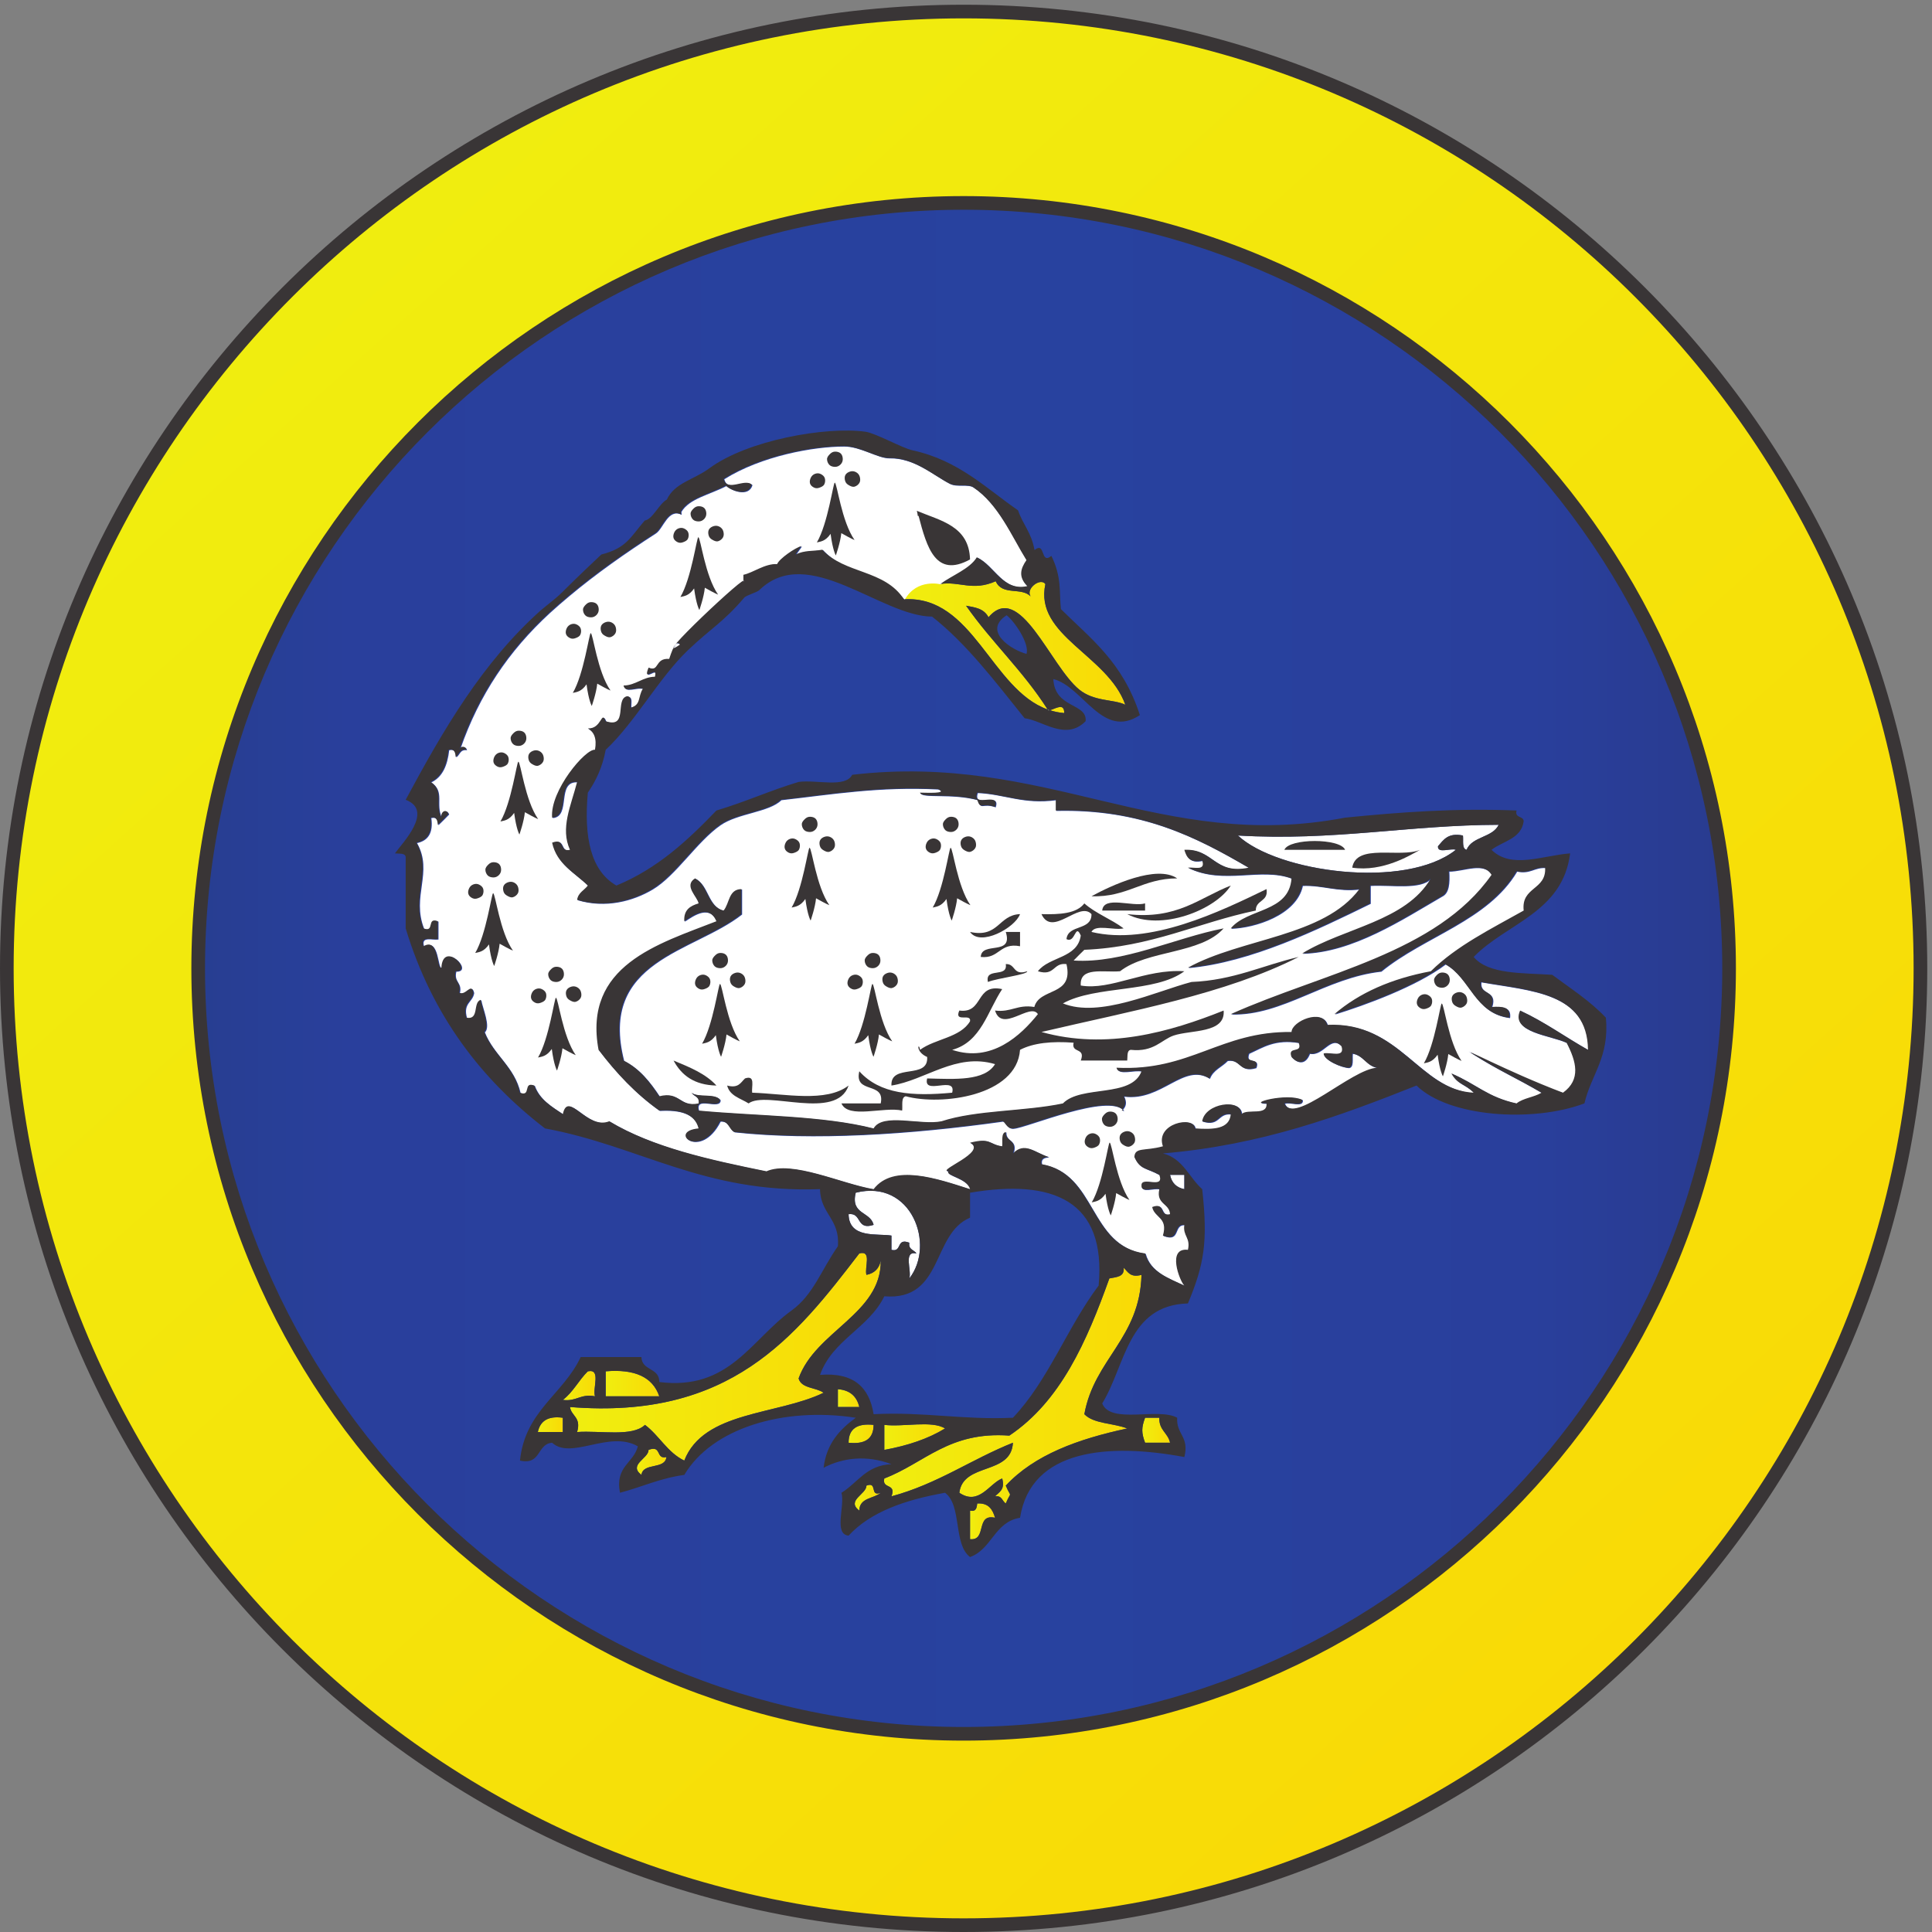 <?xml version="1.0" encoding="UTF-8" standalone="no"?>
<!-- Created with Inkscape (http://www.inkscape.org/) -->

<svg
   version="1.1"
   id="svg1"
   width="94.12"
   height="94.12"
   viewBox="0 0 94.12 94.12"
   sodipodi:docname="EKOFFICERS_certifiedilluminator_color.eps"
   xmlns:inkscape="http://www.inkscape.org/namespaces/inkscape"
   xmlns:sodipodi="http://sodipodi.sourceforge.net/DTD/sodipodi-0.dtd"
   xmlns="http://www.w3.org/2000/svg"
   xmlns:svg="http://www.w3.org/2000/svg">
  <rect x="0" y="0" width="94.12" height="94.12" fill="#808080" stroke="none"/>
  <defs
     id="defs1">
    <linearGradient
       x1="0"
       y1="0"
       x2="1"
       y2="0"
       gradientUnits="userSpaceOnUse"
       gradientTransform="matrix(700.933,0,0,-700.933,2.5,352.968)"
       spreadMethod="pad"
       id="linearGradient6">
      <stop
         style="stop-opacity:1;stop-color:#253d82"
         offset="0"
         id="stop2" />
      <stop
         style="stop-opacity:1;stop-color:#293f9c"
         offset="0.184"
         id="stop3" />
      <stop
         style="stop-opacity:1;stop-color:#28429f"
         offset="0.546"
         id="stop4" />
      <stop
         style="stop-opacity:1;stop-color:#293f9c"
         offset="0.791"
         id="stop5" />
      <stop
         style="stop-opacity:1;stop-color:#293781"
         offset="1"
         id="stop6" />
    </linearGradient>
    <clipPath
       clipPathUnits="userSpaceOnUse"
       id="clipPath6">
      <path
         d="M 703.434,352.973 C 703.434,159.414 546.52,2.5 352.969,2.5 159.41,2.5 2.5,159.414 2.5,352.973 c 0,193.558 156.91,350.468 350.469,350.468 193.551,0 350.465,-156.91 350.465,-350.468 z"
         id="path6" />
    </clipPath>
    <linearGradient
       x1="0"
       y1="0"
       x2="1"
       y2="0"
       gradientUnits="userSpaceOnUse"
       gradientTransform="matrix(486.25,-551.25,-551.25,-486.25,106.899,631.933)"
       spreadMethod="pad"
       id="linearGradient9">
      <stop
         style="stop-opacity:1;stop-color:#f0ee0f"
         offset="0"
         id="stop7" />
      <stop
         style="stop-opacity:1;stop-color:#f9da06"
         offset="0.994"
         id="stop8" />
      <stop
         style="stop-opacity:1;stop-color:#f9da06"
         offset="1"
         id="stop9" />
    </linearGradient>
    <clipPath
       clipPathUnits="userSpaceOnUse"
       id="clipPath9">
      <path
         d="m 352.969,72.598 c -154.848,0 -280.375,125.527 -280.375,280.371 0,154.847 125.527,280.375 280.375,280.375 154.84,0 280.375,-125.528 280.375,-280.375 0,-154.844 -125.535,-280.371 -280.375,-280.371 z m 0,630.843 C 159.41,703.441 2.5,546.531 2.5,352.973 2.5,159.414 159.41,2.5 352.969,2.5 c 193.551,0 350.465,156.914 350.465,350.473 0,193.558 -156.914,350.468 -350.465,350.468 z"
         id="path9" />
    </clipPath>
    <linearGradient
       x1="0"
       y1="0"
       x2="1"
       y2="0"
       gradientUnits="userSpaceOnUse"
       gradientTransform="matrix(81.06,0,0,-81.06,331.133,470.629)"
       spreadMethod="pad"
       id="linearGradient14">
      <stop
         style="stop-opacity:1;stop-color:#f0ee0f"
         offset="0"
         id="stop12" />
      <stop
         style="stop-opacity:1;stop-color:#f9da06"
         offset="0.994"
         id="stop13" />
      <stop
         style="stop-opacity:1;stop-color:#f9da06"
         offset="1"
         id="stop14" />
    </linearGradient>
    <linearGradient
       x1="0"
       y1="0"
       x2="1"
       y2="0"
       gradientUnits="userSpaceOnUse"
       gradientTransform="matrix(10.176,0,0,-10.176,418.403,183.789)"
       spreadMethod="pad"
       id="linearGradient17">
      <stop
         style="stop-opacity:1;stop-color:#f0ee0f"
         offset="0"
         id="stop15" />
      <stop
         style="stop-opacity:1;stop-color:#f9da06"
         offset="0.994"
         id="stop16" />
      <stop
         style="stop-opacity:1;stop-color:#f9da06"
         offset="1"
         id="stop17" />
    </linearGradient>
    <linearGradient
       x1="0"
       y1="0"
       x2="1"
       y2="0"
       gradientUnits="userSpaceOnUse"
       gradientTransform="matrix(19.629,0,0,-19.629,221.86,200.874)"
       spreadMethod="pad"
       id="linearGradient20">
      <stop
         style="stop-opacity:1;stop-color:#f0ee0f"
         offset="0"
         id="stop18" />
      <stop
         style="stop-opacity:1;stop-color:#f9da06"
         offset="0.994"
         id="stop19" />
      <stop
         style="stop-opacity:1;stop-color:#f9da06"
         offset="1"
         id="stop20" />
    </linearGradient>
    <linearGradient
       x1="0"
       y1="0"
       x2="1"
       y2="0"
       gradientUnits="userSpaceOnUse"
       gradientTransform="matrix(9.16,0,0,-9.16,197.002,185.83)"
       spreadMethod="pad"
       id="linearGradient23">
      <stop
         style="stop-opacity:1;stop-color:#f0ee0f"
         offset="0"
         id="stop21" />
      <stop
         style="stop-opacity:1;stop-color:#f9da06"
         offset="0.994"
         id="stop22" />
      <stop
         style="stop-opacity:1;stop-color:#f9da06"
         offset="1"
         id="stop23" />
    </linearGradient>
    <linearGradient
       x1="0"
       y1="0"
       x2="1"
       y2="0"
       gradientUnits="userSpaceOnUse"
       gradientTransform="matrix(11.982,0,0,-11.982,206.162,200.136)"
       spreadMethod="pad"
       id="linearGradient26">
      <stop
         style="stop-opacity:1;stop-color:#f0ee0f"
         offset="0"
         id="stop24" />
      <stop
         style="stop-opacity:1;stop-color:#f9da06"
         offset="0.994"
         id="stop25" />
      <stop
         style="stop-opacity:1;stop-color:#f9da06"
         offset="1"
         id="stop26" />
    </linearGradient>
    <linearGradient
       x1="0"
       y1="0"
       x2="1"
       y2="0"
       gradientUnits="userSpaceOnUse"
       gradientTransform="matrix(10.83,0,0,-10.83,233.276,172.207)"
       spreadMethod="pad"
       id="linearGradient29">
      <stop
         style="stop-opacity:1;stop-color:#f0ee0f"
         offset="0"
         id="stop27" />
      <stop
         style="stop-opacity:1;stop-color:#f9da06"
         offset="0.994"
         id="stop28" />
      <stop
         style="stop-opacity:1;stop-color:#f9da06"
         offset="1"
         id="stop29" />
    </linearGradient>
    <linearGradient
       x1="0"
       y1="0"
       x2="1"
       y2="0"
       gradientUnits="userSpaceOnUse"
       gradientTransform="matrix(113.828,0,0,-113.828,208.774,210.688)"
       spreadMethod="pad"
       id="linearGradient32">
      <stop
         style="stop-opacity:1;stop-color:#f0ee0f"
         offset="0"
         id="stop30" />
      <stop
         style="stop-opacity:1;stop-color:#f9da06"
         offset="0.994"
         id="stop31" />
      <stop
         style="stop-opacity:1;stop-color:#f9da06"
         offset="1"
         id="stop32" />
    </linearGradient>
    <linearGradient
       x1="0"
       y1="0"
       x2="1"
       y2="0"
       gradientUnits="userSpaceOnUse"
       gradientTransform="matrix(7.852,0,0,-7.852,306.904,195.561)"
       spreadMethod="pad"
       id="linearGradient35">
      <stop
         style="stop-opacity:1;stop-color:#f0ee0f"
         offset="0"
         id="stop33" />
      <stop
         style="stop-opacity:1;stop-color:#f9da06"
         offset="0.994"
         id="stop34" />
      <stop
         style="stop-opacity:1;stop-color:#f9da06"
         offset="1"
         id="stop35" />
    </linearGradient>
    <linearGradient
       x1="0"
       y1="0"
       x2="1"
       y2="0"
       gradientUnits="userSpaceOnUse"
       gradientTransform="matrix(9.16,0,0,-9.16,310.83,182.48)"
       spreadMethod="pad"
       id="linearGradient38">
      <stop
         style="stop-opacity:1;stop-color:#f0ee0f"
         offset="0"
         id="stop36" />
      <stop
         style="stop-opacity:1;stop-color:#f9da06"
         offset="0.994"
         id="stop37" />
      <stop
         style="stop-opacity:1;stop-color:#f9da06"
         offset="1"
         id="stop38" />
    </linearGradient>
    <linearGradient
       x1="0"
       y1="0"
       x2="1"
       y2="0"
       gradientUnits="userSpaceOnUse"
       gradientTransform="matrix(22.246,0,0,-22.246,323.911,181.279)"
       spreadMethod="pad"
       id="linearGradient41">
      <stop
         style="stop-opacity:1;stop-color:#f0ee0f"
         offset="0"
         id="stop39" />
      <stop
         style="stop-opacity:1;stop-color:#f9da06"
         offset="0.994"
         id="stop40" />
      <stop
         style="stop-opacity:1;stop-color:#f9da06"
         offset="1"
         id="stop41" />
    </linearGradient>
    <linearGradient
       x1="0"
       y1="0"
       x2="1"
       y2="0"
       gradientUnits="userSpaceOnUse"
       gradientTransform="matrix(9.517,0,0,-9.517,313.086,159.062)"
       spreadMethod="pad"
       id="linearGradient44">
      <stop
         style="stop-opacity:1;stop-color:#f0ee0f"
         offset="0"
         id="stop42" />
      <stop
         style="stop-opacity:1;stop-color:#f9da06"
         offset="0.994"
         id="stop43" />
      <stop
         style="stop-opacity:1;stop-color:#f9da06"
         offset="1"
         id="stop44" />
    </linearGradient>
    <linearGradient
       x1="0"
       y1="0"
       x2="1"
       y2="0"
       gradientUnits="userSpaceOnUse"
       gradientTransform="matrix(9.16,0,0,-9.16,355.317,150.42)"
       spreadMethod="pad"
       id="linearGradient47">
      <stop
         style="stop-opacity:1;stop-color:#f0ee0f"
         offset="0"
         id="stop45" />
      <stop
         style="stop-opacity:1;stop-color:#f9da06"
         offset="0.994"
         id="stop46" />
      <stop
         style="stop-opacity:1;stop-color:#f9da06"
         offset="1"
         id="stop47" />
    </linearGradient>
    <linearGradient
       x1="0"
       y1="0"
       x2="1"
       y2="0"
       gradientUnits="userSpaceOnUse"
       gradientTransform="matrix(94.326,0,0,-94.326,323.794,200.141)"
       spreadMethod="pad"
       id="linearGradient50">
      <stop
         style="stop-opacity:1;stop-color:#f0ee0f"
         offset="0"
         id="stop48" />
      <stop
         style="stop-opacity:1;stop-color:#f9da06"
         offset="0.994"
         id="stop49" />
      <stop
         style="stop-opacity:1;stop-color:#f9da06"
         offset="1"
         id="stop50" />
    </linearGradient>
  </defs>
  <sodipodi:namedview
     id="namedview1"
     pagecolor="#505050"
     bordercolor="#eeeeee"
     borderopacity="1"
     inkscape:showpageshadow="0"
     inkscape:pageopacity="0"
     inkscape:pagecheckerboard="0"
     inkscape:deskcolor="#505050">
    <inkscape:page
       x="0"
       y="0"
       inkscape:label="1"
       id="page1"
       width="94.12"
       height="94.12"
       margin="0"
       bleed="0" />
  </sodipodi:namedview>
  <g
     id="g1"
     inkscape:groupmode="layer"
     inkscape:label="1">
    <g
       id="group-R5">
      <path
         id="path2"
         d="M 703.434,352.973 C 703.434,159.414 546.52,2.5 352.969,2.5 159.41,2.5 2.5,159.414 2.5,352.973 c 0,193.558 156.91,350.468 350.469,350.468 193.551,0 350.465,-156.91 350.465,-350.468"
         style="fill:url(#linearGradient6);fill-opacity:1;fill-rule:nonzero;stroke:none"
         transform="matrix(0.133,0,0,-0.133,0,94.12)"
         clip-path="url(#clipPath6)" />
      <path
         id="path7"
         d="m 352.969,72.598 c -154.848,0 -280.375,125.527 -280.375,280.371 0,154.847 125.527,280.375 280.375,280.375 154.84,0 280.375,-125.528 280.375,-280.375 0,-154.844 -125.535,-280.371 -280.375,-280.371 z m 0,630.843 C 159.41,703.441 2.5,546.531 2.5,352.973 2.5,159.414 159.41,2.5 352.969,2.5 c 193.551,0 350.465,156.914 350.465,350.473 0,193.558 -156.914,350.468 -350.465,350.468"
         style="fill:url(#linearGradient9);fill-opacity:1;fill-rule:nonzero;stroke:none"
         transform="matrix(0.133,0,0,-0.133,0,94.12)"
         clip-path="url(#clipPath9)" />
      <path
         id="path10"
         d="M 352.969,700.941 C 161.098,700.941 5,544.844 5,352.973 5,161.102 161.098,5 352.969,5 544.84,5 700.934,161.102 700.934,352.973 c 0,191.871 -156.094,347.968 -347.965,347.968 z M 352.969,0 C 158.34,0 0,158.34 0,352.973 0,547.602 158.34,705.941 352.969,705.941 547.594,705.941 705.934,547.602 705.934,352.973 705.934,158.34 547.594,0 352.969,0 v 0"
         style="fill:#393536;fill-opacity:1;fill-rule:nonzero;stroke:none"
         transform="matrix(0.133,0,0,-0.133,0,94.12)" />
      <path
         id="path11"
         d="M 352.969,630.844 C 199.746,630.844 75.094,506.191 75.094,352.969 75.094,199.75 199.746,75.098 352.969,75.098 c 153.219,0 277.875,124.652 277.875,277.871 0,153.222 -124.656,277.875 -277.875,277.875 z m 0,-560.746 c -155.977,0 -282.875,126.894 -282.875,282.871 0,155.976 126.898,282.875 282.875,282.875 155.98,0 282.875,-126.899 282.875,-282.875 0,-155.977 -126.895,-282.871 -282.875,-282.871 v 0"
         style="fill:#393536;fill-opacity:1;fill-rule:nonzero;stroke:none"
         transform="matrix(0.133,0,0,-0.133,0,94.12)" />
      <path
         id="path12"
         d="m 344.438,493.773 c 7.14,1.071 11.757,-2.773 20.285,1 2.41,-5.418 9.343,-2.058 12.761,-5.527 -1.863,2.813 3.645,6.984 5.43,4.488 -4.129,-18.929 22.852,-25.984 29.277,-44.203 -4.304,2.071 -11.425,1.09 -16.902,5.574 -10.676,8.743 -21.769,39.938 -33.203,26.461 -1.758,3.325 -5.07,3.629 -8.223,4.235 9.5,-13.555 20.762,-23.711 29.883,-38.008 0.274,-0.098 0.547,-0.188 0.828,-0.273 2.266,0.671 5.285,2.796 5.235,-1.036 -1.844,0.141 -3.582,0.512 -5.235,1.036 -0.183,-0.059 -0.371,-0.11 -0.547,-0.141 -0.086,0.141 -0.183,0.273 -0.281,0.414 -20.676,7.363 -27.336,41.934 -52.613,40.348 4.176,9.582 13.305,5.632 13.305,5.632"
         style="fill:url(#linearGradient14);fill-opacity:1;fill-rule:evenodd;stroke:none"
         transform="matrix(0.133,0,0,-0.133,0,94.12)" />
      <path
         id="path14"
         d="m 419.43,188.367 c 1.738,0 3.484,0 5.222,0 -0.195,-4.57 3.184,-5.554 3.926,-9.156 -3.047,0 -6.101,0 -9.148,0 -1.367,3.699 -1.367,5.445 0,9.156"
         style="fill:url(#linearGradient17);fill-opacity:1;fill-rule:evenodd;stroke:none"
         transform="matrix(0.133,0,0,-0.133,0,94.12)" />
      <path
         id="path17"
         d="m 221.859,205.371 c 10.481,0.887 17.196,-1.992 19.629,-9.152 -6.543,0 -13.086,0 -19.629,0 0,3.047 0,6.105 0,9.152"
         style="fill:url(#linearGradient20);fill-opacity:1;fill-rule:evenodd;stroke:none"
         transform="matrix(0.133,0,0,-0.133,0,94.12)" />
      <path
         id="path20"
         d="m 206.16,183.133 c -3.051,0 -6.105,0 -9.156,0 0.844,3.957 3.598,5.996 9.156,5.234 0,-1.746 0,-3.492 0,-5.234"
         style="fill:url(#linearGradient23);fill-opacity:1;fill-rule:evenodd;stroke:none"
         transform="matrix(0.133,0,0,-0.133,0,94.12)" />
      <path
         id="path23"
         d="m 206.16,194.902 c 3.746,2.801 5.848,7.246 9.156,10.469 4.977,1.055 1.664,-6.183 2.618,-9.152 -5.383,1.027 -6.711,-2.008 -11.774,-1.317"
         style="fill:url(#linearGradient26);fill-opacity:1;fill-rule:evenodd;stroke:none"
         transform="matrix(0.133,0,0,-0.133,0,94.12)" />
      <path
         id="path26"
         d="m 234.945,167.43 c -4.929,3.761 2.633,5.988 2.618,9.16 4.949,1.894 2.511,-3.59 6.542,-2.617 -0.507,-4.723 -8.562,-1.903 -9.16,-6.543"
         style="fill:url(#linearGradient29);fill-opacity:1;fill-rule:evenodd;stroke:none"
         transform="matrix(0.133,0,0,-0.133,0,94.12)" />
      <path
         id="path29"
         d="m 250.645,172.668 c -6.176,2.977 -9.157,9.156 -14.391,13.086 -4.684,-4.484 -16.309,-2.016 -24.863,-2.621 1.582,5.5 -2.11,5.734 -2.618,9.164 58.821,-4.738 82.497,25.664 105.985,56.258 4.722,1.242 1.824,-5.157 2.613,-7.852 2.922,0.567 4.664,2.313 5.231,5.235 0.285,-19.473 -23.907,-25.801 -30.086,-43.184 1.058,-3.731 6.367,-3.223 9.16,-5.234 -17.059,-8.243 -43.957,-6.633 -51.031,-24.852"
         style="fill:url(#linearGradient32);fill-opacity:1;fill-rule:evenodd;stroke:none"
         transform="matrix(0.133,0,0,-0.133,0,94.12)" />
      <path
         id="path32"
         d="m 313.445,270.793 c 20.477,5.125 29.274,-19.094 19.625,-31.398 0.957,2.968 -2.351,10.203 2.618,9.16 -0.848,1.328 -3.008,1.347 -2.618,3.925 -4.945,1.895 -2.507,-3.601 -6.543,-2.617 0,1.739 0,3.485 0,5.227 -5.105,0.855 -15.566,-1.223 -15.699,7.848 4.988,0.636 2.668,-6.055 9.16,-3.926 -1.136,4.972 -8.527,3.691 -6.543,11.781"
         style="fill:#ffffff;fill-opacity:1;fill-rule:evenodd;stroke:none"
         transform="matrix(0.133,0,0,-0.133,0,94.12)" />
      <path
         id="path33"
         d="m 306.902,192.297 c 0,2.176 0,4.351 0,6.531 4.465,-0.332 6.93,-2.656 7.856,-6.531 -2.617,0 -5.238,0 -7.856,0"
         style="fill:url(#linearGradient35);fill-opacity:1;fill-rule:evenodd;stroke:none"
         transform="matrix(0.133,0,0,-0.133,0,94.12)" />
      <path
         id="path35"
         d="m 310.828,179.211 c -0.004,5.23 3.305,7.168 9.16,6.543 0,-5.238 -3.3,-7.168 -9.16,-6.543"
         style="fill:url(#linearGradient38);fill-opacity:1;fill-rule:evenodd;stroke:none"
         transform="matrix(0.133,0,0,-0.133,0,94.12)" />
      <path
         id="path38"
         d="m 323.91,176.59 c 0,3.047 0,6.105 0,9.164 7.004,-0.852 17.422,1.715 22.246,-1.313 -6.218,-3.816 -13.754,-6.308 -22.246,-7.851"
         style="fill:url(#linearGradient41);fill-opacity:1;fill-rule:evenodd;stroke:none"
         transform="matrix(0.133,0,0,-0.133,0,94.12)" />
      <path
         id="path41"
         d="m 314.758,154.344 c -4.934,3.761 2.629,5.988 2.613,9.16 4.234,1.625 1.004,-4.227 5.231,-2.617 -2.579,-2.215 -7.821,-1.766 -7.844,-6.543"
         style="fill:url(#linearGradient44);fill-opacity:1;fill-rule:evenodd;stroke:none"
         transform="matrix(0.133,0,0,-0.133,0,94.12)" />
      <path
         id="path44"
         d="m 355.316,143.887 c 0,3.488 0,6.972 0,10.457 2.227,-0.477 2.461,1.027 2.618,2.621 4.179,0.262 5.656,-2.192 6.543,-5.238 -7.293,1.632 -2.84,-8.497 -9.161,-7.84"
         style="fill:url(#linearGradient47);fill-opacity:1;fill-rule:evenodd;stroke:none"
         transform="matrix(0.133,0,0,-0.133,0,94.12)" />
      <path
         id="path47"
         d="m 397.184,189.668 c 3.398,-3.574 10.711,-3.242 15.703,-5.227 -17.961,-3.855 -33.985,-9.628 -44.485,-20.937 2.082,-5 2.082,-1.539 0,-6.539 -1.336,0.848 -1.355,3.004 -3.925,2.613 1.476,1.574 3.73,2.375 2.617,6.547 -4.727,-1.82 -8.485,-10.109 -15.703,-5.238 1.406,11.242 19.004,6.301 19.629,18.324 -15.274,-6.106 -27.645,-15.102 -44.493,-19.633 1.895,4.953 -3.593,2.512 -2.617,6.547 14.828,5.672 23.692,17.313 45.801,15.699 18.789,12.598 28.34,34.453 36.633,57.571 2.5,0.546 5.633,0.468 5.234,3.925 1.57,-1.476 2.371,-3.742 6.543,-2.617 -0.625,-23.359 -17.258,-30.723 -20.937,-51.035"
         style="fill:url(#linearGradient50);fill-opacity:1;fill-rule:evenodd;stroke:none"
         transform="matrix(0.133,0,0,-0.133,0,94.12)" />
      <path
         id="path50"
         d="m 433.813,277.336 c 0,-1.742 0,-3.488 0,-5.238 -2.918,0.57 -4.657,2.316 -5.235,5.238 1.75,0 3.496,0 5.235,0"
         style="fill:#ffffff;fill-opacity:1;fill-rule:evenodd;stroke:none"
         transform="matrix(0.133,0,0,-0.133,0,94.12)" />
      <path
         id="path51"
         d="m 272.555,494.359 c 3.066,4.961 -35.567,-31.488 -23.258,-22.964 -1.098,1.515 -2.192,0.07 -3.926,-5.235 -5.426,0.352 -3.496,-4.922 -7.555,-3.199 -2.449,-5.941 3.594,1.418 2.325,-3.344 -4.364,0 -7.121,-3.199 -11.485,-3.199 0.563,-2.926 4.371,-0.387 7.082,-1.164 -1.875,-2.926 -0.625,-5.977 -4.465,-6.934 -0.105,2.071 0.629,3.926 -1.308,4.168 -4.668,-1 0.605,-11.941 -7.852,-9.16 -1.617,4.238 -1.437,-2.918 -6.543,-2.613 2.223,-1.266 3.368,-3.617 2.618,-7.848 -3.391,0.528 -16.551,-14.976 -15.7,-24.859 6.883,0.531 1.168,13.656 9.157,13.082 -2.305,-8.887 -6.223,-16.949 -2.618,-24.86 -4.027,-0.976 -1.589,4.512 -6.539,2.618 1.7,-7.895 8.239,-10.953 13.082,-15.703 -1.3,-1.75 -3.535,-2.571 -3.925,-5.235 10.179,-3.074 20.293,-0.363 27.48,3.926 8.586,5.129 16.152,17.508 24.859,23.555 6.309,4.379 17.801,4.73 22.243,9.16 18.425,2.066 35.929,5.058 57.566,3.922 4.16,-1.801 -4.621,-1.297 -6.543,-1.305 0.371,-2.121 11.32,-0.012 20.938,-2.617 1.32,-3.938 1.64,-0.879 6.542,-2.617 2.004,5.921 -8.542,-0.696 -6.542,5.234 10,-0.465 16.679,-4.258 28.781,-2.617 0,-1.309 0,-2.617 0,-3.926 31.258,0.727 51.375,-9.687 70.652,-20.937 -12.664,-2.629 -12.969,7.089 -23.555,6.542 0.793,-2.707 2.032,-4.953 6.543,-3.925 1.321,-3.938 -2.91,-2.317 -5.234,-2.617 13.039,-6.329 26.465,0.417 37.949,-3.926 -0.926,-12.598 -16.179,-10.86 -22.246,-18.313 8.477,0.254 23.86,4.914 26.172,15.696 7.629,0.222 12.539,-2.286 20.93,-1.309 -13.039,-17.492 -43.137,-17.918 -62.805,-28.781 22.766,2.101 47.121,13.937 66.73,23.547 0,2.187 0,4.363 0,6.543 7.872,0.418 18.145,-1.563 22.247,2.617 -9.153,-15.715 -31.692,-18.028 -47.102,-27.469 18.293,0.457 36.398,12.437 51.027,20.926 2.657,1.269 2.821,5.027 2.618,9.16 5.429,0.008 12.773,3.676 15.691,-1.309 -20.106,-28.73 -61.777,-35.91 -95.508,-51.023 18.848,-0.52 34.492,13.473 54.953,15.699 15.84,12.949 38.973,18.594 49.715,36.633 4.934,-1.008 6.262,1.598 10.469,1.309 0.469,-8.309 -8.817,-6.887 -7.852,-15.704 -11.992,-6.75 -24.578,-12.921 -34.011,-22.238 -14.348,-2.676 -26.172,-7.851 -35.325,-15.699 10.996,3.394 29.856,10.25 40.559,18.316 9.266,-5.125 10.691,-18.086 23.543,-19.629 0.605,4.094 -2.793,4.184 -6.543,3.926 2.141,6.496 -4.551,4.172 -3.926,9.16 18.164,-3.211 39.024,-3.73 39.258,-24.859 -8.379,4.707 -15.918,10.254 -24.863,14.391 -3.633,-8.028 11.105,-8.934 17.011,-11.778 3.555,-6.855 5.372,-13.484 -1.308,-18.308 -20.801,6.156 -39.813,18.488 -33.457,14.414 9.601,-6.145 15.676,-8.606 25.605,-14.414 -2.695,-1.672 -6.758,-1.965 -9.16,-3.926 -10.73,2.344 -14.715,7.07 -23.875,10.984 2.332,-4.195 4.961,-3.738 8.172,-7.058 -19.988,0.949 -27.059,26.132 -53.633,24.851 -1.719,6.137 -12.969,1.348 -13.086,-2.613 -26.043,0.309 -37.011,-14.457 -64.109,-13.086 0.555,-2.922 6.445,-0.531 9.16,-1.313 -3.664,-9.851 -22.121,-4.921 -28.789,-11.765 -14.055,-2.961 -31.672,-2.356 -44.484,-6.543 -7.598,-1.574 -21.563,3.242 -24.86,-2.617 -18.781,4.765 -42.566,4.531 -64.109,6.543 -1.848,5.769 7.828,0.019 7.851,3.925 -1.796,2.559 -8.015,0.704 -10.468,2.618 0.847,-1.34 3.007,-1.36 2.617,-3.926 -7.11,-1.445 -6.781,4.551 -14.391,2.617 -3.476,5.242 -7.285,10.156 -13.086,13.074 -9.445,36.965 25.422,39.66 43.176,53.645 0,3.054 0,6.113 0,9.16 -4.769,-0.02 -4.32,-5.266 -6.539,-7.852 -5.973,1.446 -5.551,9.278 -10.469,11.778 -4.273,-2.696 0.961,-6.758 1.309,-9.16 -3.043,-0.879 -5.492,-2.356 -5.235,-6.536 3.442,2.317 9.125,6.223 11.778,0 -21.207,-8.289 -48.93,-16.121 -43.18,-47.105 6.406,-8.43 13.567,-16.098 22.246,-22.238 7.383,0.398 12.981,-0.977 14.391,-6.543 -11.481,-1.016 0.508,-11.809 7.851,2.617 3.278,0.223 3.172,-2.93 5.231,-3.926 28.672,-3.086 63.969,-0.879 98.133,3.926 1.047,0.144 1.496,-2.774 3.925,-2.617 4.903,0.3 34.864,13.281 40.559,6.543 -2.219,0.007 2.117,0.925 0,5.234 13.789,-1.828 21.727,12.547 31.395,6.531 1.152,3.215 4.433,4.297 6.543,6.543 5.011,0.645 4.179,-4.539 10.468,-2.613 1.614,4.234 -4.238,1.004 -2.617,5.23 5.109,2.317 9.426,5.411 18.32,3.926 1.614,-4.226 -4.238,-0.996 -2.617,-5.234 2.031,-2.324 4.922,-2.918 6.543,1.308 5.031,-1.023 7.649,7.082 11.77,2.618 1.347,-4.395 -4.063,-2.032 -6.535,-2.618 -0.176,-2.343 6.535,-5.23 9.152,-5.23 1.777,0.406 1.082,3.277 1.309,5.23 4.109,-0.683 5.058,-4.539 9.16,-5.23 -9.336,-0.383 -30.578,-21.223 -34.016,-13.078 1.895,0.711 6.758,-1.535 6.543,1.308 -5.574,2.704 -20.566,-1.378 -13.086,-1.308 0.391,-4.754 -6.973,-1.75 -9.16,-3.926 -0.106,5.996 -13.418,4.024 -14.395,-2.617 6.289,-1.934 5.461,3.262 10.469,2.617 -0.488,-5.617 -6.562,-5.644 -13.086,-5.234 -0.429,4.804 -14.687,1.843 -11.777,-6.543 -6.629,-1.844 -10.235,-0.207 -10.457,-3.926 2.031,-4.648 4.226,-3.828 9.148,-6.543 2.024,-5.508 -6.765,-0.203 -6.531,-3.926 -0.227,-2.832 4.637,-0.597 6.531,-1.308 -1.25,-5.618 3.672,-5.051 3.926,-9.161 -4.023,-0.976 -1.59,4.512 -6.543,2.618 0.813,-3.996 5.879,-3.719 3.926,-10.469 6.437,-2.5 3.508,4.355 7.851,3.926 -0.632,-4.121 2.364,-4.621 1.309,-9.153 -7.793,0.969 -3.035,-11.402 -1.309,-13.086 -5.925,2.793 -12.48,4.961 -14.382,11.778 -20.821,2.734 -17.793,29.308 -37.95,32.707 -0.48,2.226 1.024,2.469 2.618,2.617 -5.168,1.66 -8.75,5.691 -13.079,1.309 1.797,5.293 -2.839,4.14 -2.617,7.851 -1.777,-0.41 -1.093,-3.273 -1.308,-5.234 -4.981,0.691 -4.129,3.281 -11.778,1.308 6.555,-3.418 -12.511,-10.226 -7.859,-10.468 -1.481,-1.575 6.738,-2.375 7.859,-6.543 -12.175,3.914 -28.082,9.445 -35.328,0 -11.898,2 -29.793,10.683 -39.25,6.543 -21.031,4.265 -41.762,8.828 -57.57,18.32 -8.231,-3.293 -15.102,11.531 -17.008,2.617 -4.168,2.801 -8.598,5.352 -10.469,10.469 -4.23,1.609 -1,-4.238 -5.23,-2.617 -2.156,9.617 -9.742,13.797 -13.082,22.238 2.23,2.125 -0.82,8.777 -1.309,11.773 -2.98,-0.945 -0.39,-7.461 -5.234,-6.543 -1.578,5.508 2.113,5.743 2.617,9.161 -0.859,3.918 -2.801,-1.25 -5.234,0 0.945,4.003 -2.258,3.847 -1.309,7.851 6.688,-0.144 -4.629,11.469 -5.234,1.309 -1.731,-0.625 -0.86,11.25 -6.543,7.851 -1.321,3.938 2.918,2.317 5.234,2.617 0,2.18 0,4.356 0,6.543 -4.234,1.614 -0.996,-4.238 -5.234,-2.617 -4.746,11.914 3.418,20.77 -2.614,31.399 3.95,0.843 5.997,3.593 5.231,9.16 2.226,0.476 2.469,-1.02 2.617,-2.617 1.336,1.281 2.645,2.586 3.926,3.925 -0.852,2.215 -3.008,0.817 -2.617,-1.308 -2.52,5.199 1.156,9.57 -3.926,13.082 4.144,1.961 5.926,6.289 6.543,11.777 2.226,0.477 2.469,-1.023 2.617,-2.617 1.332,0.848 1.352,3.008 3.926,2.617 -0.266,1.352 -1.836,1.356 -2.402,0.59 -0.071,-0.199 -0.149,-0.391 -0.215,-0.59 0.004,0.235 0.09,0.426 0.215,0.59 6.839,19.637 17.644,35.738 32.781,49.668 2.265,2.086 4.683,4.148 7.062,6.141 9.942,8.328 20.692,15.855 31.742,22.98 2.711,1.746 4.469,9.332 9.454,6.836 -0.082,0.398 -0.114,0.742 -0.114,1.063 2.899,4.921 10.325,6.261 16.508,9.488 1.649,-1.672 8.074,-4.32 9.52,0.297 -2.473,2.617 -9.121,-2.887 -10.321,2.195 13.625,8.535 32.77,11.996 43.973,11.965 5.937,-0.012 12.426,-4.399 16.5,-4.328 9.262,0.148 15.98,-6.149 22.23,-9.367 2.606,-1.344 6.629,0.019 8.672,-1.344 9.246,-6.153 14.11,-17.953 19.539,-26.707 -2.168,-3.11 -3.066,-6.129 0.313,-9.524 -9.012,-2 -12.09,7.532 -18.496,10.559 -2.567,-4.223 -8.895,-6.516 -13.36,-9.77 0,0 -8.816,2.387 -13.304,-5.636 -9.957,10.882 -21.692,9.234 -29.918,18.179 -3.789,-0.629 -6.25,-0.097 -9.864,-1.75 0.723,1.028 1.461,2.032 2.165,3.078 -2.145,-0.542 -8.09,-4.593 -8.852,-6.582 -4.566,0.204 -8.75,-3.175 -12.363,-3.925"
         style="fill:#ffffff;fill-opacity:1;fill-rule:evenodd;stroke:none"
         transform="matrix(0.133,0,0,-0.133,0,94.12)" />
      <path
         id="path52"
         d="m 548.949,405.555 c -2.234,-4.739 -9.734,-4.211 -11.765,-9.16 -1.778,0.406 -1.086,3.277 -1.321,5.234 -5.468,1.121 -7.117,-1.602 -9.148,-3.926 -0.227,-2.836 4.637,-0.594 6.543,-1.308 -18.528,-14.723 -65.43,-8.247 -79.817,5.234 35.227,-2.078 62.434,3.859 95.508,3.926"
         style="fill:#ffffff;fill-opacity:1;fill-rule:evenodd;stroke:none"
         transform="matrix(0.133,0,0,-0.133,0,94.12)" />
      <path
         id="path53"
         d="m 180.613,380.496 c 0.856,0 2.461,-14.18 7.27,-21.023 0,0 -1.035,0.347 -4.871,2.523 -0.321,-3.433 -1.992,-8.168 -1.992,-8.168 0,0 -1.118,1.801 -1.915,7.914 -1.921,-2.769 -3.679,-2.808 -5.039,-3.14 4.036,6.843 6.016,21.894 6.547,21.894"
         style="fill:#393536;fill-opacity:1;fill-rule:nonzero;stroke:none"
         transform="matrix(0.133,0,0,-0.133,0,94.12)" />
      <path
         id="path54"
         d="m 183.555,389.09 c 0,-0.781 -0.301,-1.449 -0.817,-1.961 -0.511,-0.512 -1.179,-0.856 -1.968,-0.856 -0.782,0 -1.59,0.192 -2.11,0.707 -0.508,0.516 -0.867,1.329 -0.867,2.11 0,0.789 0.57,1.387 1.086,1.902 0.512,0.512 1.109,0.863 1.891,0.863 0.789,0 1.554,-0.191 2.062,-0.703 0.52,-0.519 0.723,-1.273 0.723,-2.062"
         style="fill:#393536;fill-opacity:1;fill-rule:nonzero;stroke:none"
         transform="matrix(0.133,0,0,-0.133,0,94.12)" />
      <path
         id="path55"
         d="m 186.328,384.578 c 0.758,0.211 1.481,0.098 2.113,-0.258 0.629,-0.355 1.133,-0.906 1.344,-1.66 0.215,-0.758 0.25,-1.59 -0.105,-2.222 -0.36,-0.633 -1.047,-1.2 -1.805,-1.411 -0.75,-0.203 -1.48,0.184 -2.113,0.543 -0.633,0.352 -1.137,0.836 -1.344,1.59 -0.215,0.758 -0.238,1.539 0.121,2.176 0.356,0.629 1.035,1.035 1.789,1.242"
         style="fill:#393536;fill-opacity:1;fill-rule:nonzero;stroke:none"
         transform="matrix(0.133,0,0,-0.133,0,94.12)" />
      <path
         id="path56"
         d="m 171.836,382.297 c 0.336,0.707 0.891,1.176 1.547,1.422 0.664,0.25 1.387,0.285 2.062,-0.047 0.672,-0.317 1.293,-0.824 1.524,-1.496 0.222,-0.672 0.179,-1.551 -0.156,-2.254 -0.333,-0.707 -1.086,-1 -1.75,-1.254 -0.665,-0.25 -1.333,-0.32 -2.012,0.004 -0.672,0.32 -1.25,0.805 -1.473,1.48 -0.226,0.672 -0.078,1.438 0.258,2.145"
         style="fill:#393536;fill-opacity:1;fill-rule:nonzero;stroke:none"
         transform="matrix(0.133,0,0,-0.133,0,94.12)" />
      <path
         id="path57"
         d="m 203.621,342.203 c 0.856,0 2.465,-14.18 7.27,-21.027 0,0 -1.036,0.347 -4.871,2.523 -0.321,-3.429 -1.993,-8.168 -1.993,-8.168 0,0 -1.117,1.805 -1.914,7.914 -1.922,-2.765 -3.679,-2.804 -5.039,-3.136 4.035,6.839 6.016,21.894 6.547,21.894"
         style="fill:#393536;fill-opacity:1;fill-rule:nonzero;stroke:none"
         transform="matrix(0.133,0,0,-0.133,0,94.12)" />
      <path
         id="path58"
         d="m 206.563,350.797 c 0,-0.781 -0.301,-1.453 -0.817,-1.965 -0.512,-0.512 -1.18,-0.855 -1.969,-0.855 -0.781,0 -1.589,0.191 -2.105,0.711 -0.512,0.511 -0.871,1.328 -0.871,2.109 0,0.785 0.57,1.387 1.086,1.898 0.511,0.512 1.109,0.864 1.89,0.864 0.789,0 1.555,-0.192 2.063,-0.704 0.515,-0.515 0.723,-1.273 0.723,-2.058"
         style="fill:#393536;fill-opacity:1;fill-rule:nonzero;stroke:none"
         transform="matrix(0.133,0,0,-0.133,0,94.12)" />
      <path
         id="path59"
         d="m 209.336,346.285 c 0.758,0.207 1.48,0.098 2.113,-0.262 0.629,-0.355 1.133,-0.906 1.344,-1.66 0.215,-0.754 0.25,-1.59 -0.105,-2.218 -0.36,-0.637 -1.047,-1.204 -1.805,-1.415 -0.75,-0.203 -1.481,0.184 -2.113,0.543 -0.633,0.352 -1.137,0.836 -1.344,1.594 -0.215,0.754 -0.238,1.535 0.125,2.172 0.347,0.629 1.035,1.035 1.785,1.246"
         style="fill:#393536;fill-opacity:1;fill-rule:nonzero;stroke:none"
         transform="matrix(0.133,0,0,-0.133,0,94.12)" />
      <path
         id="path60"
         d="m 194.844,344 c 0.336,0.707 0.886,1.176 1.547,1.426 0.664,0.246 1.386,0.281 2.062,-0.051 0.672,-0.316 1.293,-0.824 1.524,-1.492 0.222,-0.676 0.179,-1.555 -0.157,-2.258 -0.332,-0.707 -1.086,-1 -1.75,-1.254 -0.664,-0.25 -1.332,-0.316 -2.011,0.004 -0.672,0.324 -1.25,0.805 -1.473,1.48 -0.227,0.672 -0.078,1.442 0.258,2.145"
         style="fill:#393536;fill-opacity:1;fill-rule:nonzero;stroke:none"
         transform="matrix(0.133,0,0,-0.133,0,94.12)" />
      <path
         id="path61"
         d="m 296.516,397.137 c 0.851,0 2.461,-14.172 7.261,-21.02 0,0 -1.023,0.348 -4.867,2.524 -0.316,-3.43 -1.984,-8.168 -1.984,-8.168 0,0 -1.125,1.8 -1.926,7.914 -1.914,-2.766 -3.676,-2.805 -5.035,-3.145 4.035,6.848 6.012,21.895 6.551,21.895"
         style="fill:#393536;fill-opacity:1;fill-rule:nonzero;stroke:none"
         transform="matrix(0.133,0,0,-0.133,0,94.12)" />
      <path
         id="path62"
         d="m 299.453,405.738 c 0,-0.789 -0.308,-1.453 -0.816,-1.965 -0.516,-0.511 -1.18,-0.851 -1.961,-0.851 -0.785,0 -1.602,0.187 -2.11,0.707 -0.519,0.512 -0.875,1.32 -0.875,2.109 0,0.785 0.571,1.379 1.09,1.895 0.508,0.515 1.11,0.867 1.895,0.867 0.781,0 1.543,-0.191 2.058,-0.703 0.512,-0.516 0.719,-1.274 0.719,-2.059"
         style="fill:#393536;fill-opacity:1;fill-rule:nonzero;stroke:none"
         transform="matrix(0.133,0,0,-0.133,0,94.12)" />
      <path
         id="path63"
         d="m 302.227,401.227 c 0.757,0.207 1.48,0.089 2.109,-0.262 0.637,-0.356 1.144,-0.906 1.352,-1.664 0.21,-0.75 0.246,-1.586 -0.114,-2.215 -0.347,-0.637 -1.039,-1.203 -1.797,-1.418 -0.754,-0.203 -1.488,0.18 -2.117,0.543 -0.637,0.355 -1.133,0.84 -1.347,1.598 -0.211,0.75 -0.231,1.535 0.121,2.168 0.363,0.632 1.035,1.039 1.793,1.25"
         style="fill:#393536;fill-opacity:1;fill-rule:nonzero;stroke:none"
         transform="matrix(0.133,0,0,-0.133,0,94.12)" />
      <path
         id="path64"
         d="m 287.738,398.941 c 0.332,0.704 0.883,1.176 1.547,1.426 0.66,0.246 1.379,0.278 2.059,-0.051 0.676,-0.316 1.301,-0.824 1.523,-1.5 0.219,-0.671 0.18,-1.55 -0.156,-2.25 -0.332,-0.707 -1.086,-1.003 -1.75,-1.257 -0.664,-0.246 -1.332,-0.313 -2.008,0.007 -0.676,0.325 -1.254,0.805 -1.473,1.481 -0.222,0.672 -0.078,1.441 0.258,2.144"
         style="fill:#393536;fill-opacity:1;fill-rule:nonzero;stroke:none"
         transform="matrix(0.133,0,0,-0.133,0,94.12)" />
      <path
         id="path65"
         d="m 348.191,397.137 c 0.856,0 2.469,-14.172 7.258,-21.02 0,0 -1.015,0.348 -4.859,2.524 -0.317,-3.43 -1.985,-8.168 -1.985,-8.168 0,0 -1.125,1.8 -1.921,7.914 -1.922,-2.766 -3.68,-2.805 -5.039,-3.145 4.039,6.848 6.007,21.895 6.546,21.895"
         style="fill:#393536;fill-opacity:1;fill-rule:nonzero;stroke:none"
         transform="matrix(0.133,0,0,-0.133,0,94.12)" />
      <path
         id="path66"
         d="m 351.133,405.738 c 0,-0.789 -0.313,-1.453 -0.82,-1.965 -0.508,-0.511 -1.18,-0.851 -1.954,-0.851 -0.793,0 -1.613,0.187 -2.121,0.707 -0.508,0.512 -0.867,1.32 -0.867,2.109 0,0.785 0.574,1.379 1.082,1.895 0.512,0.515 1.113,0.867 1.906,0.867 0.774,0 1.543,-0.191 2.051,-0.703 0.512,-0.516 0.723,-1.274 0.723,-2.059"
         style="fill:#393536;fill-opacity:1;fill-rule:nonzero;stroke:none"
         transform="matrix(0.133,0,0,-0.133,0,94.12)" />
      <path
         id="path67"
         d="m 353.906,401.227 c 0.762,0.207 1.485,0.089 2.11,-0.262 0.632,-0.356 1.14,-0.906 1.347,-1.664 0.203,-0.75 0.254,-1.586 -0.105,-2.215 -0.363,-0.637 -1.047,-1.203 -1.809,-1.418 -0.754,-0.203 -1.472,0.18 -2.121,0.543 -0.613,0.355 -1.125,0.84 -1.34,1.598 -0.207,0.75 -0.23,1.535 0.129,2.168 0.356,0.632 1.035,1.039 1.789,1.25"
         style="fill:#393536;fill-opacity:1;fill-rule:nonzero;stroke:none"
         transform="matrix(0.133,0,0,-0.133,0,94.12)" />
      <path
         id="path68"
         d="m 339.418,398.941 c 0.332,0.704 0.879,1.176 1.551,1.426 0.656,0.246 1.375,0.278 2.054,-0.051 0.672,-0.316 1.297,-0.824 1.528,-1.5 0.211,-0.671 0.179,-1.55 -0.164,-2.25 -0.328,-0.707 -1.082,-1.003 -1.746,-1.257 -0.668,-0.246 -1.332,-0.313 -2.004,0.007 -0.68,0.325 -1.258,0.805 -1.477,1.481 -0.23,0.672 -0.078,1.441 0.258,2.144"
         style="fill:#393536;fill-opacity:1;fill-rule:nonzero;stroke:none"
         transform="matrix(0.133,0,0,-0.133,0,94.12)" />
      <path
         id="path69"
         d="m 528.09,340.09 c 0.859,0 2.48,-14.176 7.265,-21.024 0,0 -1.015,0.348 -4.863,2.524 -0.312,-3.43 -1.972,-8.168 -1.972,-8.168 0,0 -1.133,1.801 -1.934,7.918 -1.914,-2.77 -3.691,-2.817 -5.039,-3.149 4.043,6.848 6.016,21.899 6.543,21.899"
         style="fill:#393536;fill-opacity:1;fill-rule:nonzero;stroke:none"
         transform="matrix(0.133,0,0,-0.133,0,94.12)" />
      <path
         id="path70"
         d="m 531.039,348.688 c 0,-0.79 -0.312,-1.454 -0.82,-1.965 -0.508,-0.512 -1.192,-0.856 -1.953,-0.856 -0.782,0 -1.602,0.192 -2.129,0.711 -0.508,0.512 -0.86,1.32 -0.86,2.11 0,0.781 0.567,1.378 1.075,1.894 0.507,0.512 1.132,0.867 1.914,0.867 0.761,0 1.543,-0.191 2.05,-0.703 0.508,-0.516 0.723,-1.277 0.723,-2.058"
         style="fill:#393536;fill-opacity:1;fill-rule:nonzero;stroke:none"
         transform="matrix(0.133,0,0,-0.133,0,94.12)" />
      <path
         id="path71"
         d="m 533.813,344.176 c 0.761,0.207 1.484,0.09 2.109,-0.258 0.644,-0.359 1.152,-0.91 1.348,-1.668 0.214,-0.75 0.253,-1.586 -0.098,-2.223 -0.371,-0.629 -1.055,-1.195 -1.817,-1.41 -0.761,-0.203 -1.484,0.18 -2.109,0.543 -0.625,0.356 -1.133,0.84 -1.348,1.594 -0.214,0.754 -0.234,1.543 0.118,2.172 0.371,0.633 1.035,1.039 1.797,1.25"
         style="fill:#393536;fill-opacity:1;fill-rule:nonzero;stroke:none"
         transform="matrix(0.133,0,0,-0.133,0,94.12)" />
      <path
         id="path72"
         d="m 519.32,341.891 c 0.332,0.703 0.899,1.175 1.543,1.425 0.664,0.247 1.387,0.278 2.071,-0.05 0.664,-0.321 1.289,-0.825 1.523,-1.5 0.215,-0.672 0.176,-1.551 -0.176,-2.25 -0.312,-0.707 -1.074,-1.004 -1.738,-1.258 -0.664,-0.246 -1.328,-0.313 -2.012,0.008 -0.664,0.324 -1.25,0.804 -1.465,1.48 -0.234,0.676 -0.078,1.442 0.254,2.145"
         style="fill:#393536;fill-opacity:1;fill-rule:nonzero;stroke:none"
         transform="matrix(0.133,0,0,-0.133,0,94.12)" />
      <path
         id="path73"
         d="m 406.441,289.148 c 0.86,0 2.481,-14.171 7.266,-21.019 0,0 -1.016,0.348 -4.863,2.523 -0.313,-3.429 -1.973,-8.168 -1.973,-8.168 0,0 -1.133,1.801 -1.933,7.914 -1.915,-2.765 -3.692,-2.808 -5.04,-3.144 4.043,6.848 6.016,21.894 6.543,21.894"
         style="fill:#393536;fill-opacity:1;fill-rule:nonzero;stroke:none"
         transform="matrix(0.133,0,0,-0.133,0,94.12)" />
      <path
         id="path74"
         d="m 409.391,297.75 c 0,-0.785 -0.313,-1.453 -0.821,-1.965 -0.507,-0.512 -1.191,-0.855 -1.953,-0.855 -0.781,0 -1.601,0.191 -2.129,0.711 -0.508,0.511 -0.859,1.324 -0.859,2.109 0,0.781 0.566,1.379 1.074,1.895 0.508,0.511 1.133,0.867 1.914,0.867 0.762,0 1.543,-0.192 2.051,-0.703 0.508,-0.516 0.723,-1.278 0.723,-2.059"
         style="fill:#393536;fill-opacity:1;fill-rule:nonzero;stroke:none"
         transform="matrix(0.133,0,0,-0.133,0,94.12)" />
      <path
         id="path75"
         d="m 412.164,293.238 c 0.762,0.207 1.484,0.09 2.109,-0.261 0.645,-0.356 1.153,-0.907 1.348,-1.664 0.215,-0.75 0.254,-1.586 -0.098,-2.223 -0.371,-0.629 -1.054,-1.195 -1.816,-1.41 -0.762,-0.203 -1.484,0.179 -2.109,0.543 -0.625,0.355 -1.133,0.84 -1.348,1.59 -0.215,0.757 -0.234,1.542 0.117,2.175 0.371,0.633 1.035,1.039 1.797,1.25"
         style="fill:#393536;fill-opacity:1;fill-rule:nonzero;stroke:none"
         transform="matrix(0.133,0,0,-0.133,0,94.12)" />
      <path
         id="path76"
         d="m 397.672,290.953 c 0.332,0.703 0.898,1.176 1.543,1.426 0.664,0.25 1.387,0.277 2.07,-0.051 0.664,-0.32 1.289,-0.824 1.524,-1.5 0.214,-0.672 0.175,-1.551 -0.176,-2.25 -0.313,-0.707 -1.074,-1.004 -1.738,-1.258 -0.665,-0.246 -1.329,-0.312 -2.012,0.008 -0.664,0.324 -1.25,0.805 -1.465,1.481 -0.234,0.671 -0.078,1.441 0.254,2.144"
         style="fill:#393536;fill-opacity:1;fill-rule:nonzero;stroke:none"
         transform="matrix(0.133,0,0,-0.133,0,94.12)" />
      <path
         id="path77"
         d="m 189.859,428.668 c 0.84,0 2.446,-14.176 7.258,-21.027 0,0 -1.031,0.351 -4.859,2.527 -0.328,-3.43 -2.004,-8.172 -2.004,-8.172 0,0 -1.117,1.801 -1.926,7.914 -1.902,-2.762 -3.66,-2.805 -5.023,-3.137 4.023,6.844 6.011,21.895 6.554,21.895"
         style="fill:#393536;fill-opacity:1;fill-rule:nonzero;stroke:none"
         transform="matrix(0.133,0,0,-0.133,0,94.12)" />
      <path
         id="path78"
         d="m 192.797,437.266 c 0,-0.786 -0.313,-1.45 -0.82,-1.965 -0.508,-0.512 -1.18,-0.852 -1.973,-0.852 -0.77,0 -1.59,0.184 -2.098,0.703 -0.527,0.512 -0.871,1.328 -0.871,2.114 0,0.781 0.57,1.382 1.086,1.894 0.508,0.512 1.113,0.863 1.883,0.863 0.793,0 1.551,-0.183 2.07,-0.699 0.508,-0.515 0.723,-1.277 0.723,-2.058"
         style="fill:#393536;fill-opacity:1;fill-rule:nonzero;stroke:none"
         transform="matrix(0.133,0,0,-0.133,0,94.12)" />
      <path
         id="path79"
         d="m 195.559,432.754 c 0.754,0.207 1.476,0.094 2.117,-0.258 0.64,-0.363 1.133,-0.91 1.347,-1.668 0.215,-0.754 0.247,-1.586 -0.117,-2.219 -0.343,-0.632 -1.035,-1.199 -1.789,-1.414 -0.754,-0.203 -1.492,0.184 -2.117,0.543 -0.641,0.352 -1.133,0.836 -1.348,1.594 -0.214,0.758 -0.23,1.535 0.118,2.172 0.363,0.629 1.05,1.039 1.789,1.25"
         style="fill:#393536;fill-opacity:1;fill-rule:nonzero;stroke:none"
         transform="matrix(0.133,0,0,-0.133,0,94.12)" />
      <path
         id="path80"
         d="m 181.074,430.465 c 0.348,0.707 0.891,1.18 1.543,1.43 0.672,0.242 1.387,0.277 2.071,-0.051 0.671,-0.321 1.292,-0.824 1.507,-1.496 0.231,-0.676 0.2,-1.555 -0.144,-2.258 -0.328,-0.703 -1.086,-1 -1.758,-1.254 -0.656,-0.246 -1.328,-0.316 -2.004,0.008 -0.672,0.32 -1.25,0.801 -1.476,1.476 -0.215,0.672 -0.067,1.442 0.261,2.145"
         style="fill:#393536;fill-opacity:1;fill-rule:nonzero;stroke:none"
         transform="matrix(0.133,0,0,-0.133,0,94.12)" />
      <path
         id="path81"
         d="m 216.367,475.762 c 0.84,0 2.446,-14.176 7.262,-21.028 0,0 -1.035,0.356 -4.863,2.528 -0.328,-3.434 -2.004,-8.172 -2.004,-8.172 0,0 -1.117,1.805 -1.922,7.918 -1.906,-2.766 -3.664,-2.809 -5.027,-3.141 4.027,6.848 6.011,21.895 6.554,21.895"
         style="fill:#393536;fill-opacity:1;fill-rule:nonzero;stroke:none"
         transform="matrix(0.133,0,0,-0.133,0,94.12)" />
      <path
         id="path82"
         d="m 219.309,484.359 c 0,-0.785 -0.317,-1.449 -0.825,-1.961 -0.504,-0.519 -1.179,-0.855 -1.964,-0.855 -0.778,0 -1.598,0.184 -2.106,0.703 -0.527,0.512 -0.867,1.328 -0.867,2.113 0,0.782 0.57,1.383 1.082,1.895 0.508,0.512 1.113,0.863 1.891,0.863 0.785,0 1.543,-0.183 2.066,-0.695 0.512,-0.52 0.723,-1.281 0.723,-2.063"
         style="fill:#393536;fill-opacity:1;fill-rule:nonzero;stroke:none"
         transform="matrix(0.133,0,0,-0.133,0,94.12)" />
      <path
         id="path83"
         d="m 222.066,479.844 c 0.754,0.211 1.481,0.097 2.118,-0.258 0.64,-0.359 1.132,-0.906 1.347,-1.66 0.215,-0.758 0.246,-1.586 -0.117,-2.223 -0.34,-0.629 -1.035,-1.195 -1.785,-1.41 -0.758,-0.207 -1.496,0.18 -2.121,0.543 -0.641,0.348 -1.133,0.832 -1.348,1.59 -0.215,0.758 -0.226,1.539 0.117,2.172 0.364,0.629 1.051,1.039 1.789,1.246"
         style="fill:#393536;fill-opacity:1;fill-rule:nonzero;stroke:none"
         transform="matrix(0.133,0,0,-0.133,0,94.12)" />
      <path
         id="path84"
         d="m 207.582,477.559 c 0.348,0.707 0.891,1.175 1.543,1.429 0.676,0.246 1.387,0.278 2.07,-0.047 0.676,-0.324 1.301,-0.828 1.508,-1.5 0.231,-0.675 0.203,-1.554 -0.144,-2.257 -0.329,-0.704 -1.082,-1 -1.758,-1.254 -0.656,-0.25 -1.328,-0.317 -2,0.011 -0.676,0.317 -1.25,0.801 -1.481,1.473 -0.215,0.676 -0.062,1.441 0.262,2.145"
         style="fill:#393536;fill-opacity:1;fill-rule:nonzero;stroke:none"
         transform="matrix(0.133,0,0,-0.133,0,94.12)" />
      <path
         id="path85"
         d="m 255.777,510.895 c 0.832,0 2.446,-14.176 7.254,-21.028 0,0 -1.027,0.352 -4.855,2.524 -0.328,-3.43 -2.004,-8.168 -2.004,-8.168 0,0 -1.117,1.8 -1.926,7.914 -1.902,-2.762 -3.66,-2.805 -5.023,-3.137 4.023,6.844 6.011,21.895 6.554,21.895"
         style="fill:#393536;fill-opacity:1;fill-rule:nonzero;stroke:none"
         transform="matrix(0.133,0,0,-0.133,0,94.12)" />
      <path
         id="path86"
         d="m 258.715,519.492 c 0,-0.785 -0.313,-1.449 -0.82,-1.965 -0.508,-0.511 -1.18,-0.851 -1.973,-0.851 -0.77,0 -1.59,0.183 -2.098,0.703 -0.527,0.512 -0.875,1.328 -0.875,2.113 0,0.781 0.574,1.383 1.082,1.895 0.516,0.511 1.121,0.863 1.891,0.863 0.793,0 1.543,-0.184 2.07,-0.699 0.508,-0.516 0.723,-1.278 0.723,-2.059"
         style="fill:#393536;fill-opacity:1;fill-rule:nonzero;stroke:none"
         transform="matrix(0.133,0,0,-0.133,0,94.12)" />
      <path
         id="path87"
         d="m 261.477,514.98 c 0.753,0.204 1.476,0.094 2.117,-0.257 0.64,-0.364 1.133,-0.91 1.347,-1.668 0.211,-0.754 0.247,-1.586 -0.117,-2.219 -0.347,-0.633 -1.035,-1.199 -1.793,-1.414 -0.75,-0.203 -1.492,0.183 -2.113,0.543 -0.645,0.351 -1.133,0.836 -1.348,1.594 -0.215,0.754 -0.23,1.535 0.114,2.171 0.359,0.629 1.054,1.04 1.793,1.25"
         style="fill:#393536;fill-opacity:1;fill-rule:nonzero;stroke:none"
         transform="matrix(0.133,0,0,-0.133,0,94.12)" />
      <path
         id="path88"
         d="m 246.992,512.691 c 0.344,0.707 0.883,1.18 1.543,1.43 0.676,0.242 1.387,0.277 2.07,-0.051 0.668,-0.32 1.293,-0.824 1.508,-1.496 0.231,-0.676 0.196,-1.554 -0.144,-2.258 -0.332,-0.703 -1.086,-1 -1.758,-1.253 -0.66,-0.25 -1.332,-0.317 -2.004,0.007 -0.672,0.321 -1.25,0.801 -1.477,1.477 -0.214,0.672 -0.07,1.441 0.262,2.144"
         style="fill:#393536;fill-opacity:1;fill-rule:nonzero;stroke:none"
         transform="matrix(0.133,0,0,-0.133,0,94.12)" />
      <path
         id="path89"
         d="m 305.762,530.883 c 0.836,0 2.445,-14.172 7.258,-21.024 0,0 -1.04,0.352 -4.86,2.528 -0.332,-3.434 -2.008,-8.172 -2.008,-8.172 0,0 -1.113,1.801 -1.918,7.914 -1.906,-2.766 -3.664,-2.809 -5.023,-3.141 4.019,6.848 6.008,21.895 6.551,21.895"
         style="fill:#393536;fill-opacity:1;fill-rule:nonzero;stroke:none"
         transform="matrix(0.133,0,0,-0.133,0,94.12)" />
      <path
         id="path90"
         d="m 308.699,539.48 c 0,-0.785 -0.308,-1.449 -0.824,-1.96 -0.508,-0.512 -1.18,-0.856 -1.969,-0.856 -0.769,0 -1.59,0.191 -2.101,0.711 -0.524,0.512 -0.871,1.32 -0.871,2.105 0,0.782 0.578,1.383 1.086,1.899 0.507,0.512 1.117,0.867 1.886,0.867 0.789,0 1.543,-0.191 2.074,-0.703 0.504,-0.52 0.719,-1.281 0.719,-2.063"
         style="fill:#393536;fill-opacity:1;fill-rule:nonzero;stroke:none"
         transform="matrix(0.133,0,0,-0.133,0,94.12)" />
      <path
         id="path91"
         d="m 311.461,534.969 c 0.75,0.211 1.473,0.094 2.113,-0.258 0.645,-0.356 1.137,-0.906 1.348,-1.664 0.215,-0.758 0.25,-1.586 -0.113,-2.223 -0.344,-0.629 -1.036,-1.195 -1.789,-1.41 -0.758,-0.203 -1.497,0.18 -2.122,0.543 -0.64,0.352 -1.132,0.84 -1.347,1.59 -0.211,0.758 -0.231,1.543 0.117,2.172 0.359,0.636 1.051,1.043 1.793,1.25"
         style="fill:#393536;fill-opacity:1;fill-rule:nonzero;stroke:none"
         transform="matrix(0.133,0,0,-0.133,0,94.12)" />
      <path
         id="path92"
         d="m 296.973,532.68 c 0.347,0.707 0.886,1.183 1.543,1.429 0.672,0.246 1.39,0.282 2.07,-0.046 0.676,-0.325 1.301,-0.825 1.516,-1.5 0.226,-0.672 0.195,-1.551 -0.153,-2.254 -0.328,-0.704 -1.086,-1.004 -1.758,-1.258 -0.656,-0.242 -1.328,-0.317 -2.003,0.012 -0.672,0.316 -1.247,0.804 -1.473,1.472 -0.215,0.676 -0.07,1.445 0.258,2.145"
         style="fill:#393536;fill-opacity:1;fill-rule:nonzero;stroke:none"
         transform="matrix(0.133,0,0,-0.133,0,94.12)" />
      <path
         id="path93"
         d="m 263.715,347.262 c 0.855,0 2.461,-14.18 7.265,-21.028 0,0 -1.031,0.348 -4.867,2.524 -0.324,-3.43 -1.988,-8.172 -1.988,-8.172 0,0 -1.121,1.805 -1.922,7.914 -1.922,-2.758 -3.68,-2.809 -5.035,-3.141 4.031,6.844 6.012,21.903 6.547,21.903"
         style="fill:#393536;fill-opacity:1;fill-rule:nonzero;stroke:none"
         transform="matrix(0.133,0,0,-0.133,0,94.12)" />
      <path
         id="path94"
         d="m 266.656,355.848 c 0,-0.782 -0.308,-1.446 -0.816,-1.961 -0.52,-0.508 -1.184,-0.852 -1.969,-0.852 -0.781,0 -1.598,0.195 -2.109,0.703 -0.512,0.52 -0.871,1.328 -0.871,2.11 0,0.789 0.574,1.386 1.089,1.894 0.508,0.52 1.11,0.875 1.891,0.875 0.785,0 1.551,-0.191 2.067,-0.707 0.511,-0.508 0.718,-1.273 0.718,-2.062"
         style="fill:#393536;fill-opacity:1;fill-rule:nonzero;stroke:none"
         transform="matrix(0.133,0,0,-0.133,0,94.12)" />
      <path
         id="path95"
         d="m 269.43,351.344 c 0.758,0.207 1.476,0.09 2.109,-0.266 0.633,-0.351 1.137,-0.902 1.348,-1.66 0.215,-0.75 0.242,-1.59 -0.11,-2.223 -0.355,-0.632 -1.039,-1.199 -1.797,-1.402 -0.753,-0.219 -1.488,0.18 -2.117,0.531 -0.633,0.356 -1.133,0.84 -1.347,1.598 -0.215,0.75 -0.235,1.543 0.121,2.172 0.355,0.633 1.035,1.035 1.793,1.25"
         style="fill:#393536;fill-opacity:1;fill-rule:nonzero;stroke:none"
         transform="matrix(0.133,0,0,-0.133,0,94.12)" />
      <path
         id="path96"
         d="m 254.938,349.051 c 0.335,0.703 0.886,1.183 1.55,1.426 0.66,0.25 1.379,0.281 2.059,-0.039 0.676,-0.325 1.297,-0.829 1.519,-1.504 0.223,-0.672 0.184,-1.551 -0.156,-2.254 -0.336,-0.7 -1.082,-1.008 -1.746,-1.25 -0.664,-0.254 -1.332,-0.325 -2.008,0 -0.676,0.324 -1.254,0.808 -1.476,1.48 -0.227,0.672 -0.075,1.445 0.258,2.141"
         style="fill:#393536;fill-opacity:1;fill-rule:nonzero;stroke:none"
         transform="matrix(0.133,0,0,-0.133,0,94.12)" />
      <path
         id="path97"
         d="m 319.551,347.262 c 0.844,0 2.457,-14.18 7.265,-21.028 0,0 -1.035,0.348 -4.867,2.524 -0.316,-3.43 -1.992,-8.172 -1.992,-8.172 0,0 -1.117,1.805 -1.926,7.914 -1.902,-2.758 -3.672,-2.809 -5.027,-3.141 4.027,6.844 6.016,21.903 6.547,21.903"
         style="fill:#393536;fill-opacity:1;fill-rule:nonzero;stroke:none"
         transform="matrix(0.133,0,0,-0.133,0,94.12)" />
      <path
         id="path98"
         d="m 322.488,355.848 c 0,-0.782 -0.3,-1.446 -0.808,-1.961 -0.52,-0.508 -1.184,-0.852 -1.973,-0.852 -0.781,0 -1.594,0.195 -2.102,0.703 -0.527,0.52 -0.875,1.328 -0.875,2.11 0,0.789 0.571,1.386 1.086,1.894 0.512,0.52 1.11,0.875 1.891,0.875 0.789,0 1.543,-0.191 2.07,-0.707 0.508,-0.508 0.711,-1.273 0.711,-2.062"
         style="fill:#393536;fill-opacity:1;fill-rule:nonzero;stroke:none"
         transform="matrix(0.133,0,0,-0.133,0,94.12)" />
      <path
         id="path99"
         d="m 325.27,351.344 c 0.746,0.207 1.468,0.09 2.109,-0.266 0.629,-0.351 1.133,-0.902 1.344,-1.66 0.215,-0.75 0.246,-1.59 -0.114,-2.223 -0.347,-0.632 -1.035,-1.199 -1.793,-1.402 -0.753,-0.219 -1.496,0.18 -2.113,0.531 -0.644,0.356 -1.14,0.84 -1.348,1.598 -0.214,0.75 -0.23,1.543 0.114,2.172 0.359,0.633 1.043,1.035 1.801,1.25"
         style="fill:#393536;fill-opacity:1;fill-rule:nonzero;stroke:none"
         transform="matrix(0.133,0,0,-0.133,0,94.12)" />
      <path
         id="path100"
         d="m 310.777,349.051 c 0.332,0.703 0.879,1.183 1.547,1.426 0.664,0.25 1.383,0.281 2.063,-0.039 0.668,-0.325 1.293,-0.829 1.511,-1.504 0.231,-0.672 0.192,-1.551 -0.144,-2.254 -0.34,-0.7 -1.09,-1.008 -1.754,-1.25 -0.664,-0.254 -1.336,-0.325 -2.008,0 -0.676,0.324 -1.254,0.808 -1.472,1.48 -0.227,0.672 -0.082,1.445 0.257,2.141"
         style="fill:#393536;fill-opacity:1;fill-rule:nonzero;stroke:none"
         transform="matrix(0.133,0,0,-0.133,0,94.12)" />
      <path
         id="path101"
         d="m 492.691,396.395 c -7.414,0 -14.824,0 -22.238,0 1.731,4.296 20.508,4.296 22.238,0"
         style="fill:#393536;fill-opacity:1;fill-rule:evenodd;stroke:none"
         transform="matrix(0.133,0,0,-0.133,0,94.12)" />
      <path
         id="path102"
         d="m 450.824,383.309 c -5.554,-8.934 -25.683,-16.914 -37.937,-10.469 18.25,-2.117 26.347,5.93 37.937,10.469"
         style="fill:#393536;fill-opacity:1;fill-rule:evenodd;stroke:none"
         transform="matrix(0.133,0,0,-0.133,0,94.12)" />
      <path
         id="path103"
         d="m 419.43,376.766 c 0,-0.868 0,-1.739 0,-2.618 -5.235,0 -10.469,0 -15.703,0 0.515,5.586 10.964,1.25 15.703,2.618"
         style="fill:#393536;fill-opacity:1;fill-rule:evenodd;stroke:none"
         transform="matrix(0.133,0,0,-0.133,0,94.12)" />
      <path
         id="path104"
         d="m 368.402,354.531 c 3.711,0.223 2.551,-4.426 7.844,-2.617 0.293,-1.23 -10.586,-2.441 -14.387,-3.926 -1.179,5.535 7.383,1.328 6.543,6.543"
         style="fill:#393536;fill-opacity:1;fill-rule:evenodd;stroke:none"
         transform="matrix(0.133,0,0,-0.133,0,94.12)" />
      <path
         id="path105"
         d="m 246.719,319.199 c 5.859,-2.422 11.765,-4.804 15.703,-9.152 -8.121,0.168 -12.809,3.762 -15.703,9.152"
         style="fill:#393536;fill-opacity:1;fill-rule:evenodd;stroke:none"
         transform="matrix(0.133,0,0,-0.133,0,94.12)" />
      <path
         id="path106"
         d="m 168.434,433.621 c -0.121,-0.164 -0.211,-0.355 -0.215,-0.59 0.066,0.199 0.144,0.391 0.215,0.59"
         style="fill:#393536;fill-opacity:1;fill-rule:evenodd;stroke:none"
         transform="matrix(0.133,0,0,-0.133,0,94.12)" />
      <path
         id="path107"
         d="m 520.172,396.395 c -3.41,-1.848 -13.567,-8.223 -24.863,-6.543 1.425,9.05 17.527,3.41 24.863,6.543"
         style="fill:#393536;fill-opacity:1;fill-rule:evenodd;stroke:none"
         transform="matrix(0.133,0,0,-0.133,0,94.12)" />
      <path
         id="path108"
         d="m 431.195,385.926 c -12.664,0.019 -18.281,-7.008 -31.394,-6.543 7.137,3.926 23.867,11.691 31.394,6.543"
         style="fill:#393536;fill-opacity:1;fill-rule:evenodd;stroke:none"
         transform="matrix(0.133,0,0,-0.133,0,94.12)" />
      <path
         id="path109"
         d="m 463.91,382.004 c 0.781,-4.707 -3.992,-3.859 -3.926,-7.856 -21.277,-4.441 -38.105,-13.347 -62.8,-14.382 -1.34,-1.282 -2.649,-2.59 -3.926,-3.926 18.172,-1.152 37.051,8.301 54.949,11.777 -8.418,-9.472 -27.891,-7.871 -37.937,-15.703 -6.008,-0.547 -14.922,1.836 -14.395,-5.234 11.074,-1.895 23.465,6.179 37.938,5.234 -10.743,-8.008 -32.411,-5.098 -44.481,-11.777 13.418,-5.461 33.926,4.375 47.098,7.851 15.508,0.633 26.152,6.133 39.258,9.16 -26.903,-13.664 -61.368,-19.757 -94.208,-27.48 23.829,-6.691 47.149,0.02 66.727,7.852 0.742,-8.45 -12.059,-7.032 -18.32,-9.161 -4.473,-1.523 -7.215,-6.144 -15.692,-5.234 -1.535,-0.203 -1.105,-2.383 -1.308,-3.926 -5.676,0 -11.34,0 -17.012,0 1.895,4.949 -3.594,2.52 -2.617,6.543 -8.02,0.606 -14.738,-0.078 -19.629,-2.617 -1.203,-16.926 -28.828,-20.547 -41.867,-17.004 -1.778,-0.406 -1.082,-3.281 -1.309,-5.234 -6.758,1.523 -19.765,-3.192 -22.238,2.617 4.797,0 9.594,0 14.387,0 1.714,8.254 -9.848,3.223 -7.844,11.769 7.566,-8.398 19.383,-9.21 34.015,-7.843 1.68,6.476 -10.839,-1.25 -9.16,5.226 10.313,-0.273 21.067,-0.996 24.864,5.235 -14.325,4.277 -25.493,-5.899 -37.95,-7.844 -0.441,8.293 13.664,2.031 13.086,10.461 -4.55,1.992 -3.097,5.847 -2.617,2.617 5.52,4.082 14.746,4.441 18.32,10.469 0.52,3.133 -5.957,-0.723 -3.925,3.926 9.043,-1.192 5.703,10 15.703,7.851 -5.399,-8.125 -7.696,-19.355 -18.321,-22.246 14.454,-4.832 25.188,5.332 31.399,13.086 -2.813,4.402 -13.117,-7.051 -15.695,1.309 5.968,-0.743 8.144,2.324 14.386,1.308 1.934,7.227 14.539,3.789 11.778,15.703 -5.012,0.645 -4.18,-4.551 -10.469,-2.617 4.148,5.449 14.519,4.668 15.703,13.086 -2.062,4.773 -1.953,-3.047 -5.234,-1.309 0.593,5.508 9.257,2.95 9.16,9.149 -4.543,4.98 -14.27,-8.711 -18.321,0 6.727,-0.184 12.899,0.195 15.704,3.926 4.148,-3.692 9.921,-5.782 14.394,-9.149 -3.555,-0.812 -10.383,1.66 -11.777,-1.308 21.336,-5.149 47.324,7.578 64.109,15.695"
         style="fill:#393536;fill-opacity:1;fill-rule:evenodd;stroke:none"
         transform="matrix(0.133,0,0,-0.133,0,94.12)" />
      <path
         id="path110"
         d="m 373.629,372.84 c -1.809,-5.027 -14.57,-12.039 -18.313,-6.531 10.567,-2.286 10.332,6.23 18.313,6.531"
         style="fill:#393536;fill-opacity:1;fill-rule:evenodd;stroke:none"
         transform="matrix(0.133,0,0,-0.133,0,94.12)" />
      <path
         id="path111"
         d="m 368.402,366.309 c 1.739,0 3.489,0 5.227,0 0,-1.75 0,-3.496 0,-5.235 -7.539,1.434 -7.531,-4.679 -14.387,-3.926 0.246,5.86 11.992,0.204 9.16,9.161"
         style="fill:#393536;fill-opacity:1;fill-rule:evenodd;stroke:none"
         transform="matrix(0.133,0,0,-0.133,0,94.12)" />
      <path
         id="path112"
         d="m 310.828,310.047 c -4.484,-13.067 -30.082,-1.668 -36.633,-6.543 -2.922,1.867 -6.89,2.695 -7.847,6.543 4.172,-1.121 4.965,1.133 6.539,2.609 3.933,1.328 2.316,-2.91 2.617,-5.226 12.234,-0.399 27.039,-3.7 35.324,2.617"
         style="fill:#393536;fill-opacity:1;fill-rule:evenodd;stroke:none"
         transform="matrix(0.133,0,0,-0.133,0,94.12)" />
      <path
         id="path113"
         d="m 376,468.164 c -5.254,1.301 -16.336,8.27 -7.285,14.149 3,-2.344 8.437,-10.442 7.285,-14.149 z m -103.699,26.363 c 3.066,4.961 -35.567,-31.492 -23.258,-22.964 -1.098,1.511 -2.191,0.066 -3.926,-5.235 -5.426,0.352 -3.496,-4.922 -7.554,-3.203 -2.45,-5.937 3.593,1.422 2.324,-3.34 -4.364,0 -7.121,-3.203 -11.485,-3.203 0.563,-2.926 4.371,-0.387 7.082,-1.16 -1.875,-2.926 -0.625,-5.981 -4.464,-6.938 -0.106,2.071 0.628,3.926 -1.309,4.172 -4.668,-1 0.605,-11.941 -7.852,-9.16 -1.617,4.238 -1.437,-2.922 -6.543,-2.617 2.223,-1.266 3.368,-3.613 2.618,-7.848 -3.395,0.528 -16.551,-14.976 -15.7,-24.859 6.883,0.535 1.168,13.66 9.157,13.082 -2.305,-8.887 -6.227,-16.949 -2.618,-24.859 -4.027,-0.973 -1.589,4.511 -6.539,2.617 1.704,-7.895 8.239,-10.949 13.082,-15.703 -1.3,-1.746 -3.535,-2.567 -3.925,-5.235 10.179,-3.074 20.293,-0.359 27.48,3.93 8.586,5.125 16.152,17.508 24.859,23.551 6.309,4.383 17.801,4.734 22.243,9.16 18.425,2.066 35.929,5.058 57.566,3.922 4.16,-1.801 -4.621,-1.293 -6.543,-1.301 0.371,-2.121 11.32,-0.012 20.938,-2.621 1.32,-3.934 1.64,-0.875 6.543,-2.617 2.003,5.925 -8.543,-0.692 -6.543,5.238 10,-0.465 16.679,-4.262 28.781,-2.621 0,-1.309 0,-2.617 0,-3.922 31.258,0.727 51.375,-9.691 70.652,-20.941 -12.664,-2.625 -12.969,7.089 -23.554,6.543 0.792,-2.704 2.031,-4.95 6.542,-3.926 1.321,-3.934 -2.91,-2.313 -5.234,-2.617 13.039,-6.329 26.465,0.421 37.949,-3.926 -0.925,-12.598 -16.179,-10.86 -22.246,-18.309 8.477,0.254 23.86,4.91 26.172,15.692 7.629,0.226 12.539,-2.286 20.93,-1.305 -13.039,-17.492 -43.137,-17.922 -62.805,-28.781 22.766,2.097 47.121,13.933 66.731,23.543 0,2.187 0,4.367 0,6.543 7.871,0.421 18.144,-1.563 22.246,2.617 -9.153,-15.711 -31.692,-18.028 -47.102,-27.469 18.293,0.461 36.399,12.441 51.027,20.926 2.657,1.269 2.821,5.031 2.618,9.164 5.429,0.008 12.773,3.676 15.691,-1.313 -20.105,-28.73 -61.777,-35.906 -95.508,-51.023 18.848,-0.52 34.492,13.477 54.953,15.703 15.84,12.949 38.973,18.594 49.715,36.633 4.934,-1.008 6.262,1.594 10.469,1.305 0.469,-8.309 -8.816,-6.883 -7.852,-15.704 -11.992,-6.746 -24.578,-12.918 -34.011,-22.234 -14.348,-2.676 -26.172,-7.851 -35.325,-15.703 10.997,3.398 29.856,10.254 40.559,18.32 9.266,-5.129 10.691,-18.086 23.543,-19.629 0.605,4.09 -2.793,4.18 -6.543,3.926 2.141,6.492 -4.551,4.168 -3.926,9.16 18.164,-3.215 39.024,-3.73 39.258,-24.863 -8.379,4.707 -15.918,10.254 -24.863,14.395 -3.633,-8.028 11.105,-8.934 17.012,-11.778 3.554,-6.855 5.371,-13.488 -1.309,-18.312 -20.867,7.91 -39.129,17.949 -32.332,13.711 9.324,-5.813 14.941,-8.125 24.48,-13.711 -2.695,-1.668 -6.757,-1.961 -9.16,-3.926 -10.73,2.344 -14.715,7.07 -23.875,10.988 2.332,-4.199 4.961,-3.738 8.172,-7.062 -19.988,0.949 -27.059,26.133 -53.633,24.855 -1.718,6.133 -12.968,1.348 -13.086,-2.617 -26.043,0.312 -37.011,-14.453 -64.109,-13.086 0.555,-2.922 6.445,-0.527 9.16,-1.309 -3.664,-9.851 -22.121,-4.921 -28.789,-11.769 -14.055,-2.957 -31.672,-2.352 -44.484,-6.539 -7.598,-1.574 -21.563,3.238 -24.86,-2.621 -18.781,4.765 -42.566,4.535 -64.109,6.543 -1.848,5.773 7.828,0.019 7.851,3.926 -1.796,2.558 -8.015,0.703 -10.468,2.617 0.847,-1.336 3.008,-1.356 2.617,-3.926 -7.109,-1.445 -6.781,4.551 -14.391,2.617 -3.476,5.246 -7.285,10.156 -13.086,13.078 -9.449,36.961 25.422,39.656 43.176,53.641 0,3.058 0,6.113 0,9.164 -4.769,-0.024 -4.32,-5.266 -6.539,-7.856 -5.973,1.446 -5.551,9.278 -10.469,11.778 -4.273,-2.696 0.961,-6.754 1.309,-9.16 -3.043,-0.879 -5.492,-2.352 -5.234,-6.532 3.441,2.313 9.125,6.219 11.777,0 -21.207,-8.293 -48.93,-16.125 -43.18,-47.109 6.406,-8.43 13.567,-16.094 22.246,-22.238 7.383,0.402 12.981,-0.977 14.391,-6.543 -11.481,-1.016 0.508,-11.805 7.851,2.621 3.278,0.223 3.172,-2.934 5.231,-3.93 28.672,-3.086 63.969,-0.879 98.133,3.93 1.047,0.144 1.496,-2.777 3.926,-2.621 4.902,0.304 34.863,13.285 40.558,6.543 -2.219,0.011 2.117,0.929 0,5.234 13.789,-1.824 21.727,12.551 31.395,6.535 1.152,3.211 4.433,4.297 6.543,6.543 5.011,0.645 4.179,-4.543 10.468,-2.617 1.614,4.238 -4.238,1.008 -2.617,5.234 5.11,2.313 9.426,5.411 18.321,3.926 1.613,-4.23 -4.239,-0.996 -2.618,-5.234 2.032,-2.324 4.922,-2.918 6.543,1.308 5.032,-1.023 7.649,7.079 11.77,2.618 1.347,-4.395 -4.063,-2.032 -6.535,-2.618 -0.176,-2.343 6.535,-5.234 9.152,-5.234 1.777,0.41 1.082,3.281 1.309,5.234 4.109,-0.683 5.058,-4.543 9.16,-5.234 -9.336,-0.383 -30.578,-21.223 -34.016,-13.078 1.895,0.715 6.758,-1.531 6.543,1.309 -5.574,2.707 -20.566,-1.375 -13.086,-1.309 0.391,-4.754 -6.972,-1.746 -9.16,-3.926 -0.105,5.996 -13.418,4.024 -14.395,-2.613 6.29,-1.938 5.461,3.258 10.469,2.613 -0.488,-5.613 -6.562,-5.644 -13.086,-5.234 -0.429,4.804 -14.687,1.847 -11.777,-6.543 -6.629,-1.844 -10.234,-0.203 -10.457,-3.922 2.031,-4.652 4.226,-3.832 9.148,-6.543 2.024,-5.512 -6.765,-0.207 -6.531,-3.93 -0.226,-2.832 4.637,-0.593 6.531,-1.308 -1.25,-5.614 3.672,-5.047 3.926,-9.16 -4.023,-0.973 -1.59,4.511 -6.543,2.617 0.813,-3.992 5.879,-3.719 3.926,-10.465 6.437,-2.5 3.508,4.351 7.852,3.922 -0.633,-4.121 2.363,-4.617 1.308,-9.149 -7.793,0.965 -3.035,-11.406 -1.308,-13.086 -5.926,2.793 -12.481,4.961 -14.383,11.778 -20.821,2.734 -17.793,29.304 -37.95,32.703 -0.48,2.226 1.024,2.472 2.618,2.621 -5.168,1.656 -8.75,5.691 -13.078,1.305 1.796,5.293 -2.84,4.14 -2.618,7.851 -1.777,-0.406 -1.093,-3.269 -1.308,-5.234 -4.981,0.695 -4.129,3.285 -11.778,1.308 6.555,-3.418 -12.511,-10.222 -7.859,-10.468 -1.48,-1.571 6.738,-2.371 7.859,-6.543 -12.175,3.918 -28.082,9.445 -35.328,0 -11.898,2.004 -29.793,10.683 -39.25,6.543 -21.031,4.269 -41.761,8.828 -57.57,18.324 -8.23,-3.293 -15.102,11.531 -17.008,2.613 -4.168,2.805 -8.597,5.352 -10.469,10.469 -4.23,1.613 -1,-4.238 -5.23,-2.617 -2.156,9.621 -9.742,13.8 -13.082,22.238 2.23,2.129 -0.82,8.777 -1.309,11.777 -2.98,-0.949 -0.39,-7.461 -5.234,-6.543 -1.578,5.508 2.113,5.743 2.617,9.161 -0.859,3.914 -2.801,-1.25 -5.234,0 0.945,4.003 -2.258,3.847 -1.309,7.851 6.688,-0.148 -4.629,11.465 -5.234,1.309 -1.731,-0.625 -0.86,11.25 -6.543,7.851 -1.32,3.934 2.918,2.313 5.234,2.617 0,2.176 0,4.356 0,6.543 -4.234,1.61 -0.996,-4.238 -5.234,-2.617 -4.746,11.914 3.418,20.766 -2.613,31.395 3.949,0.847 5.996,3.593 5.23,9.16 2.227,0.48 2.469,-1.02 2.617,-2.617 1.336,1.281 2.645,2.59 3.926,3.925 -0.852,2.219 -3.008,0.817 -2.617,-1.308 -2.52,5.203 1.156,9.57 -3.926,13.082 4.145,1.965 5.926,6.289 6.543,11.777 2.227,0.481 2.469,-1.019 2.617,-2.617 1.332,0.852 1.352,3.008 3.926,2.617 -0.266,1.352 -1.836,1.36 -2.402,0.59 -0.071,-0.199 -0.149,-0.391 -0.215,-0.59 0.004,0.235 0.094,0.426 0.215,0.59 6.839,19.641 17.644,35.738 32.781,49.672 2.265,2.082 4.683,4.148 7.062,6.141 9.942,8.324 20.692,15.855 31.743,22.976 2.71,1.75 4.468,9.332 9.453,6.84 -0.082,0.398 -0.114,0.738 -0.114,1.063 2.899,4.921 10.325,6.257 16.508,9.488 1.649,-1.676 8.074,-4.324 9.52,0.297 -2.473,2.617 -9.121,-2.891 -10.321,2.191 13.625,8.535 32.77,11.996 43.973,11.969 5.938,-0.016 12.426,-4.399 16.496,-4.332 9.266,0.152 15.985,-6.149 22.235,-9.363 2.605,-1.344 6.628,0.019 8.671,-1.344 9.247,-6.153 14.11,-17.953 19.539,-26.711 -2.167,-3.11 -3.066,-6.125 0.313,-9.52 -9.012,-2.004 -12.09,7.528 -18.496,10.559 -2.567,-4.227 -8.895,-6.516 -13.359,-9.774 7.14,1.071 11.757,-2.773 20.285,1 2.41,-5.418 9.343,-2.058 12.761,-5.527 -1.863,2.813 3.645,6.984 5.43,4.488 -4.129,-18.929 22.852,-25.984 29.277,-44.203 -4.304,2.071 -11.425,1.09 -16.902,5.574 -10.676,8.743 -21.769,39.938 -33.203,26.461 -1.758,3.325 -5.07,3.629 -8.223,4.235 9.5,-13.555 20.762,-23.711 29.883,-38.008 0.274,-0.098 0.547,-0.188 0.828,-0.273 2.266,0.671 5.285,2.796 5.235,-1.036 -1.844,0.141 -3.582,0.512 -5.235,1.036 -0.183,-0.059 -0.371,-0.11 -0.547,-0.141 -0.086,0.141 -0.183,0.273 -0.281,0.414 -20.676,7.363 -27.336,41.934 -52.613,40.348 -7.156,11.023 -21.692,9.23 -29.918,18.175 -3.789,-0.628 -6.25,-0.097 -9.863,-1.746 0.722,1.024 1.461,2.032 2.164,3.075 -2.145,-0.54 -8.09,-4.594 -8.852,-6.582 -4.566,0.207 -8.75,-3.172 -12.363,-3.926 M 433.813,277.336 c 0,-1.742 0,-3.488 0,-5.238 -2.918,0.57 -4.657,2.316 -5.235,5.238 1.75,0 3.496,0 5.235,0 z m -36.629,-87.668 c 3.398,-3.574 10.711,-3.242 15.703,-5.227 -17.961,-3.855 -33.985,-9.628 -44.485,-20.937 2.082,-5 2.082,-1.539 0,-6.539 -1.336,0.848 -1.355,3.004 -3.925,2.613 1.476,1.574 3.73,2.375 2.617,6.547 -4.727,-1.82 -8.485,-10.109 -15.703,-5.238 1.406,11.242 19.004,6.301 19.629,18.324 -15.274,-6.106 -27.645,-15.102 -44.493,-19.633 1.895,4.953 -3.593,2.512 -2.617,6.547 14.828,5.672 23.692,17.313 45.801,15.699 18.789,12.598 28.34,34.453 36.633,57.571 2.5,0.546 5.633,0.468 5.234,3.925 1.57,-1.476 2.371,-3.742 6.543,-2.617 -0.625,-23.359 -17.258,-30.723 -20.937,-51.035 z m -41.868,-45.781 c 0,3.488 0,6.972 0,10.457 2.227,-0.477 2.461,1.027 2.618,2.621 4.179,0.262 5.656,-2.192 6.543,-5.238 -7.293,1.632 -2.84,-8.497 -9.161,-7.84 z m -40.558,10.457 c -4.934,3.761 2.629,5.988 2.613,9.16 4.234,1.625 1.004,-4.227 5.231,-2.617 -2.579,-2.215 -7.821,-1.766 -7.844,-6.543 z m 9.152,22.246 c 0,3.047 0,6.105 0,9.164 7.004,-0.852 17.422,1.715 22.246,-1.313 -6.218,-3.816 -13.754,-6.308 -22.246,-7.851 z m -23.543,27.473 c 4.559,12.878 17.836,17.05 23.543,28.789 21.832,-1.766 17.235,22.89 31.406,28.789 0,3.047 0,6.101 0,9.152 30.305,5.113 49.961,-2.746 47.102,-34.016 -11.438,-15.168 -18.43,-34.785 -31.398,-48.41 -18.301,-0.859 -32.645,2.246 -51.032,1.301 -1.547,9.797 -7.277,15.398 -19.621,14.395 z m 10.461,-24.852 c -0.004,5.23 3.305,7.168 9.16,6.543 0,-5.238 -3.3,-7.168 -9.16,-6.543 z m -3.926,13.086 c 0,2.176 0,4.351 0,6.531 4.465,-0.332 6.93,-2.656 7.856,-6.531 -2.617,0 -5.238,0 -7.856,0 z m 6.543,78.496 c 20.477,5.125 29.274,-19.094 19.625,-31.398 0.957,2.968 -2.351,10.203 2.618,9.16 -0.848,1.328 -3.008,1.347 -2.618,3.925 -4.945,1.895 -2.507,-3.601 -6.543,-2.617 0,1.739 0,3.485 0,5.227 -5.105,0.855 -15.566,-1.223 -15.699,7.848 4.988,0.636 2.668,-6.055 9.16,-3.926 -1.136,4.972 -8.527,3.691 -6.543,11.781 z m -62.8,-98.125 c -6.176,2.977 -9.157,9.156 -14.391,13.086 -4.684,-4.484 -16.309,-2.016 -24.863,-2.621 1.582,5.5 -2.11,5.734 -2.618,9.164 58.821,-4.738 82.497,25.664 105.985,56.258 4.722,1.242 1.824,-5.157 2.613,-7.852 2.922,0.567 4.664,2.313 5.231,5.235 0.285,-19.473 -23.907,-25.801 -30.086,-43.184 1.058,-3.731 6.367,-3.223 9.16,-5.234 -17.059,-8.243 -43.957,-6.633 -51.031,-24.852 z m -15.7,-5.238 c -4.929,3.761 2.633,5.988 2.618,9.16 4.949,1.894 2.511,-3.59 6.542,-2.617 -0.507,-4.723 -8.562,-1.903 -9.16,-6.543 z m -28.785,27.472 c 3.746,2.801 5.848,7.246 9.156,10.469 4.977,1.055 1.664,-6.183 2.618,-9.152 -5.383,1.027 -6.711,-2.008 -11.774,-1.317 z m 0,-11.769 c -3.051,0 -6.105,0 -9.156,0 0.844,3.957 3.598,5.996 9.156,5.234 0,-1.746 0,-3.492 0,-5.234 z m 15.699,22.238 c 10.481,0.887 17.196,-1.992 19.629,-9.152 -6.543,0 -13.086,0 -19.629,0 0,3.047 0,6.105 0,9.152 z m 327.09,200.184 c -2.234,-4.739 -9.734,-4.211 -11.765,-9.16 -1.778,0.406 -1.086,3.277 -1.321,5.234 -5.468,1.121 -7.117,-1.602 -9.148,-3.926 -0.227,-2.836 4.637,-0.594 6.543,-1.308 -18.528,-14.723 -65.43,-8.247 -79.817,5.234 35.227,-2.078 62.434,3.859 95.508,3.926 z M 419.43,188.367 c 1.738,0 3.484,0 5.222,0 -0.195,-4.57 3.184,-5.554 3.926,-9.156 -3.047,0 -6.101,0 -9.148,0 -1.367,3.699 -1.367,5.445 0,9.156 z m 168.777,146.535 c -5.684,6.094 -12.891,10.664 -19.629,15.703 -11.043,0.735 -23.418,0.125 -28.789,6.543 12.031,12.395 32.609,16.239 35.332,37.942 -10.144,-0.785 -21.562,-5.863 -28.789,1.305 4.191,3.234 10.879,3.957 11.777,10.468 -0.117,2.063 -3.339,1.028 -2.617,3.93 -22.715,0.906 -42.976,-0.637 -62.801,-2.621 -67.519,-12.883 -109.277,24.019 -180.55,15.699 -2.489,-4.926 -13.121,-1.703 -19.625,-2.617 -10.403,-3.121 -19.664,-7.375 -30.094,-10.461 -10.481,-10.895 -21.508,-21.238 -36.637,-27.484 -9.43,5.402 -11.953,17.707 -10.469,34.027 3.02,4.391 5.399,9.43 6.543,15.695 10.723,10.004 19.508,26.352 30.118,36.473 8.628,8.226 12.804,10.101 20.574,19.187 0.012,-0.011 0.043,0.028 0.047,0.059 0.824,0.961 4.847,1.918 5.66,2.895 17.836,17.085 44.238,-9.665 63.144,-9.832 12.606,-9.872 23.125,-23.801 33.907,-37.227 6.543,-0.789 15.046,-8.445 22.332,-1.09 0.695,6.777 -11.289,4.527 -11.825,15.449 10.946,-2.754 18.047,-22.308 31.707,-13.203 -6.269,19.492 -18.144,28.098 -28.925,38.824 -0.672,6.243 0.382,11.602 -3.485,19.485 -4.16,-3.348 -2.031,5.496 -6.183,2.144 -1.16,6.508 -4.246,9.274 -6.035,14.551 -11.504,7.902 -21.7,18.313 -38.637,21.973 -3.805,0.82 -13.492,6.304 -17.301,6.824 -14.336,1.965 -43.125,-3.02 -57.223,-13.469 -5.535,-4.097 -12.699,-5.289 -15.48,-11.398 -2.832,-1.492 -5.188,-7.246 -8.102,-7.672 -5.351,-6.227 -6.672,-10.086 -15.894,-12.445 -19.453,-18.321 -11.18,-11.528 -22.238,-20.5 -21.172,-18.954 -35.418,-43.231 -49.426,-69.344 10.523,-3.985 -1.387,-15.996 -3.926,-19.625 1.539,-0.207 3.715,0.223 3.926,-1.313 0,-8.718 0,-17.437 0,-26.16 9.621,-31.816 27.629,-55.246 51.023,-73.273 34.625,-6.375 58.16,-23.828 100.75,-22.246 0.102,-9.051 7.383,-10.926 6.535,-20.926 -6.156,-8.762 -8.941,-17.754 -17.004,-23.555 -14.8,-10.644 -22.796,-29.394 -48.41,-26.164 0.11,5.344 -6.437,4.024 -6.543,9.152 -7.41,0 -14.828,0 -22.246,0 -6.386,-13.671 -20.402,-19.718 -22.238,-37.937 7.855,-1.75 6.117,6.09 11.773,6.543 6.981,-6.418 20.965,4.723 31.403,-1.313 -1.598,-6.257 -8.418,-7.285 -6.543,-17.011 7.941,2.09 14.715,5.351 23.551,6.543 10.074,16.972 36.027,25.031 62.8,20.937 -5.773,-4.258 -10.703,-9.363 -11.769,-18.32 7.062,3.711 15.82,4.726 24.851,1.308 -9.222,-0.371 -12.363,-6.824 -18.312,-10.468 1.371,-4.735 -2.973,-15.172 2.613,-15.703 8.176,8.839 20.895,13.125 35.328,15.703 6.27,-4.629 2.942,-18.867 9.16,-23.543 8.028,2.871 8.926,12.871 18.313,14.383 3.984,25.371 32.703,27.382 60.184,22.246 1.914,7.578 -3.047,8.293 -2.618,14.394 -7.019,3.867 -24.316,-2.519 -27.468,5.227 8.613,14.074 9.336,36.023 31.394,36.64 5.969,14.309 7.363,22.508 5.234,41.864 -4.851,4.308 -7.05,11.261 -14.394,13.086 36.211,3.046 64.797,13.711 92.902,24.863 11.766,-11.57 42.559,-13.66 61.492,-6.543 2.473,10.605 9.239,16.926 7.852,31.398"
         style="fill:#393536;fill-opacity:1;fill-rule:evenodd;stroke:none"
         transform="matrix(0.133,0,0,-0.133,0,94.12)" />
      <path
         id="path114"
         d="m 335.824,520.566 c 0.168,-0.625 0.281,-1.265 0.36,-1.906 0.089,0.016 0.179,0.02 0.277,0.035 3.043,-11.605 6.269,-22.851 18.848,-15.945 -0.332,12.328 -10.911,14.18 -19.485,17.816"
         style="fill:#393536;fill-opacity:1;fill-rule:evenodd;stroke:none"
         transform="matrix(0.133,0,0,-0.133,0,94.12)" />
    </g>
  </g>
</svg>
